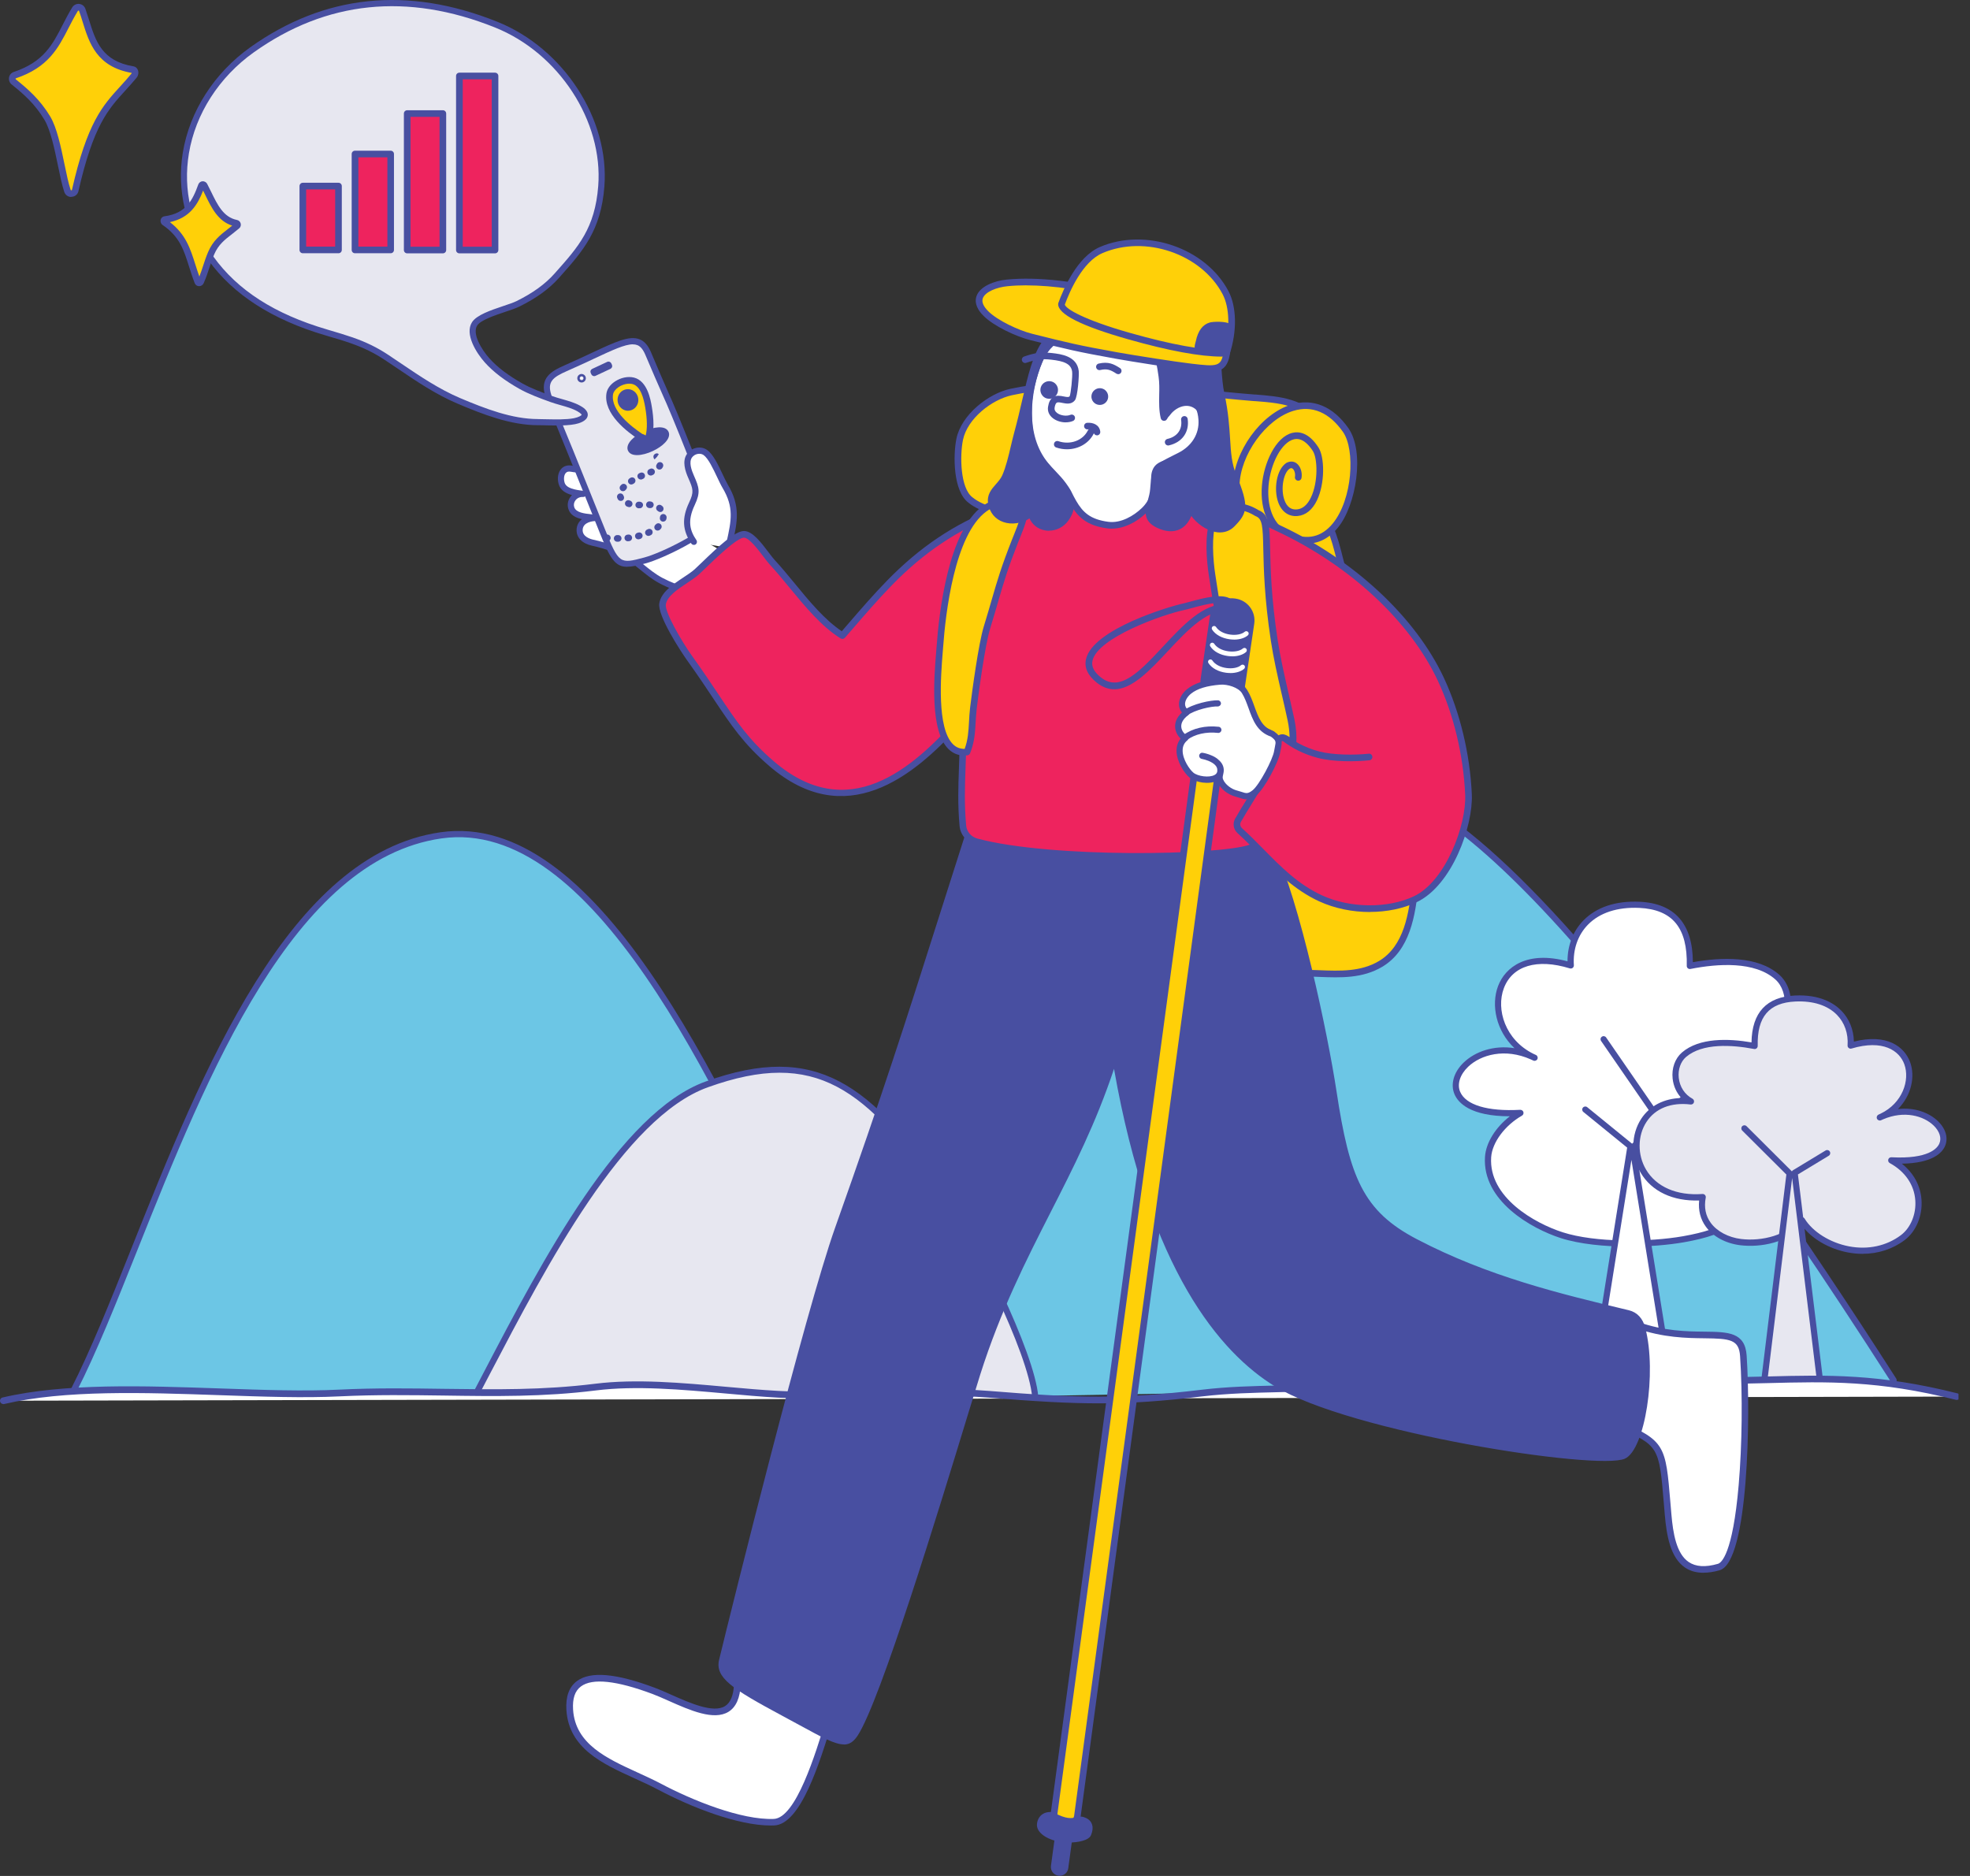 <svg width="168" height="160" viewBox="0 0 168 160" fill="none" xmlns="http://www.w3.org/2000/svg">
<rect x="0" y="0" width="168" height="160" fill="#333333" stroke="none"/>
<g clip-path="url(#clip0_1507_6027)">
<path d="M74.689 119.309C82.118 107.139 105.161 71.325 114.746 67.414C125.911 62.857 153.645 105.479 161.491 117.725" fill="#6CC6E5"/>
<path d="M74.689 119.572C74.641 119.572 74.596 119.56 74.552 119.531C74.426 119.455 74.39 119.293 74.463 119.172C75.644 117.236 103.531 71.705 114.644 67.168C119.522 65.18 127.905 71.547 139.568 86.101C146.115 94.271 153.564 104.865 161.709 117.58C161.786 117.701 161.749 117.867 161.628 117.943C161.507 118.02 161.341 117.984 161.264 117.863C138.622 82.505 122.134 64.675 114.843 67.653C110.815 69.297 103.649 77.168 94.117 90.416C84.759 103.426 76.473 116.881 74.908 119.442C74.859 119.523 74.77 119.568 74.681 119.568L74.689 119.572Z" fill="#484FA1"/>
<path d="M6.288 118.574C13.325 104.816 20.831 73.636 37.614 71.244C53.858 68.929 66.294 105.192 73.727 119.038" fill="#6CC6E5"/>
<path d="M73.727 119.305C73.634 119.305 73.541 119.257 73.496 119.168C72.024 116.42 70.391 112.877 68.502 108.776C60.903 92.275 50.506 69.681 37.654 71.507C25.016 73.309 17.668 91.717 11.76 106.509C9.932 111.087 8.205 115.41 6.527 118.695C6.462 118.824 6.305 118.877 6.171 118.808C6.042 118.743 5.989 118.582 6.058 118.452C7.728 115.188 9.451 110.877 11.271 106.311C17.227 91.394 24.64 72.828 37.577 70.982C50.805 69.095 61.308 91.899 68.979 108.549C70.864 112.642 72.493 116.182 73.961 118.913C74.03 119.042 73.982 119.2 73.852 119.269C73.812 119.289 73.771 119.301 73.727 119.301V119.305Z" fill="#484FA1"/>
<path d="M40.719 118.647C45.576 109.402 52.613 95.236 60.288 92.481C69.626 89.131 74.054 92.667 80.602 101.972C83.032 105.43 87.986 115.398 88.285 119.135" fill="#E7E7F0"/>
<path d="M88.285 119.402C88.152 119.402 88.035 119.297 88.022 119.16C87.719 115.41 82.713 105.434 80.383 102.125C73.82 92.792 69.59 89.426 60.373 92.731C53.224 95.293 46.616 107.931 41.791 117.156L40.946 118.772C40.877 118.901 40.719 118.95 40.59 118.881C40.461 118.812 40.412 118.655 40.481 118.525L41.326 116.909C46.191 107.608 52.856 94.869 60.196 92.234C69.675 88.837 74.216 92.445 80.812 101.822C83.17 105.172 88.233 115.293 88.544 119.119C88.556 119.265 88.447 119.39 88.306 119.402C88.297 119.402 88.29 119.402 88.285 119.402Z" fill="#484FA1"/>
<path d="M130.873 90.222C125.964 88.041 126.74 80.117 133.955 82.348C133.769 79.576 135.673 76.982 139.802 77.176C143.495 77.346 144.162 79.952 144.105 82.388C146.439 81.932 149.714 81.685 151.575 83.35C152.933 84.566 152.784 87.374 150.831 88.473C152.145 88.307 153.451 88.534 154.458 89.168C156.715 90.598 156.969 93.289 156.266 95.241C155.886 96.295 155.166 97.329 153.989 98.045C152.586 98.901 151.199 98.82 149.524 99.006C149.601 99.778 149.702 100.364 149.52 101.168C148.885 103.928 147.401 105.022 143.563 105.697C140.538 106.231 135.94 106.239 133.178 105.35C130.91 104.618 126.659 102.356 126.902 98.683C126.995 97.309 128.147 95.79 129.664 94.925C119.898 95.451 124.912 87.301 130.873 90.227V90.222Z" fill="white"/>
<path d="M138.941 106.323C136.842 106.323 134.691 106.109 133.097 105.596C130.582 104.784 126.392 102.412 126.639 98.663C126.72 97.459 127.541 96.154 128.758 95.208C125.385 95.208 124.358 94.061 124.043 93.338C123.671 92.477 123.974 91.426 124.839 90.606C125.782 89.709 127.363 89.115 129.154 89.398C127.577 87.911 127.145 85.721 127.751 84.109C128.374 82.453 130.25 81.063 133.676 81.992C133.672 80.635 134.149 79.402 135.043 78.493C136.151 77.366 137.797 76.82 139.815 76.909C142.819 77.047 144.352 78.784 144.368 82.065C146.782 81.629 149.908 81.503 151.748 83.148C152.468 83.794 152.828 84.845 152.707 85.964C152.614 86.824 152.25 87.588 151.68 88.154C152.772 88.154 153.783 88.428 154.595 88.942C156.965 90.445 157.265 93.233 156.508 95.325C156.197 96.194 155.53 97.406 154.122 98.267C152.958 98.978 151.785 99.075 150.547 99.172C150.309 99.192 150.062 99.212 149.811 99.237V99.257C149.884 99.911 149.945 100.477 149.775 101.224C149.12 104.065 147.563 105.257 143.608 105.952C142.294 106.182 140.631 106.323 138.941 106.323ZM129.664 94.659C129.781 94.659 129.882 94.736 129.915 94.849C129.947 94.966 129.899 95.091 129.793 95.152C128.329 95.988 127.25 97.447 127.165 98.699C126.938 102.129 130.889 104.336 133.259 105.099C136.058 106 140.631 105.944 143.519 105.439C147.264 104.78 148.663 103.729 149.265 101.111C149.419 100.453 149.363 99.952 149.294 99.317L149.265 99.034C149.249 98.893 149.354 98.764 149.5 98.748C149.848 98.707 150.187 98.683 150.515 98.655C151.74 98.558 152.8 98.469 153.859 97.822C155.137 97.043 155.74 95.94 156.023 95.152C156.706 93.253 156.448 90.736 154.321 89.386C153.394 88.8 152.169 88.566 150.867 88.727C150.742 88.748 150.624 88.667 150.584 88.55C150.543 88.433 150.596 88.299 150.705 88.239C151.538 87.77 152.08 86.921 152.189 85.907C152.29 84.97 151.991 84.065 151.405 83.54C149.646 81.968 146.495 82.182 144.158 82.643C144.081 82.659 144 82.638 143.939 82.586C143.879 82.534 143.842 82.457 143.846 82.38C143.923 79.14 142.633 77.568 139.794 77.434C137.938 77.35 136.422 77.843 135.423 78.861C134.557 79.746 134.129 80.978 134.218 82.327C134.222 82.412 134.185 82.497 134.116 82.55C134.048 82.602 133.959 82.618 133.874 82.594C131.075 81.73 128.968 82.364 128.245 84.291C127.569 86.085 128.354 88.687 130.768 89.879C130.841 89.911 130.914 89.948 130.986 89.98C131.116 90.045 131.168 90.198 131.108 90.327C131.047 90.457 130.893 90.513 130.764 90.457C130.691 90.424 130.614 90.388 130.546 90.356C128.346 89.374 126.291 89.948 125.203 90.982C124.504 91.649 124.241 92.473 124.524 93.127C125.009 94.251 126.878 94.808 129.644 94.655C129.648 94.655 129.652 94.655 129.66 94.655L129.664 94.659Z" fill="#484FA1"/>
<path d="M135.188 94.63L139.046 97.77L136.458 113.98H141.825L139.224 97.867L144.061 93.216" fill="white"/>
<path d="M141.825 114.242H136.458C136.381 114.242 136.308 114.21 136.26 114.15C136.211 114.093 136.187 114.012 136.199 113.939L138.763 97.879L135.026 94.836C134.913 94.743 134.897 94.578 134.99 94.469C135.083 94.356 135.249 94.339 135.358 94.432L139.184 97.547L143.883 93.03C143.988 92.929 144.154 92.933 144.255 93.038C144.356 93.144 144.352 93.309 144.247 93.41L139.507 97.968L142.087 113.943C142.1 114.02 142.079 114.097 142.027 114.158C141.978 114.214 141.905 114.251 141.825 114.251V114.242ZM136.765 113.717H141.517L139.127 98.925L136.765 113.717Z" fill="#484FA1"/>
<path d="M141.562 95.863C141.477 95.863 141.396 95.822 141.343 95.75L136.539 88.784C136.458 88.663 136.486 88.501 136.608 88.42C136.729 88.335 136.891 88.368 136.972 88.489L141.776 95.455C141.857 95.576 141.829 95.737 141.707 95.818C141.663 95.851 141.61 95.867 141.558 95.867L141.562 95.863Z" fill="#484FA1"/>
<path d="M160.31 95.313C164.269 93.616 163.646 87.455 157.823 89.188C157.972 87.03 156.436 85.018 153.103 85.164C150.123 85.297 149.589 87.325 149.634 89.216C147.753 88.861 145.108 88.667 143.608 89.964C142.512 90.909 142.633 93.091 144.21 93.948C137.906 93.188 137.797 102.642 145.213 102.105C144.781 104.392 146.584 105.713 148.453 105.943C150.127 106.15 152.61 105.697 153.678 104.073C155.044 106.307 159.262 107.818 162.275 105.56C163.998 104.267 164.439 100.699 161.288 98.97C169.166 99.378 165.122 93.038 160.314 95.313H160.31Z" fill="#E7E7F0"/>
<path d="M158.85 106.941C158.433 106.941 158.009 106.901 157.58 106.82C155.962 106.509 154.498 105.649 153.665 104.529C152.464 105.972 150.159 106.416 148.416 106.206C147.171 106.053 146.099 105.479 145.476 104.626C145.011 103.992 144.817 103.224 144.902 102.388C142.657 102.465 140.854 101.612 139.916 100.024C139.062 98.574 139.083 96.768 139.964 95.418C140.692 94.307 141.913 93.685 143.385 93.648C142.973 93.208 142.71 92.638 142.641 91.996C142.544 91.111 142.844 90.279 143.434 89.766C144.918 88.489 147.417 88.57 149.367 88.905C149.403 86.36 150.653 85.014 153.091 84.905C155.202 84.812 156.399 85.56 157.03 86.202C157.709 86.897 158.081 87.826 158.098 88.84C160.9 88.125 162.413 89.261 162.898 90.602C163.339 91.814 163.007 93.438 161.855 94.59C163.282 94.42 164.528 94.909 165.268 95.624C165.939 96.275 166.165 97.071 165.87 97.749C165.624 98.315 164.815 99.208 162.186 99.249C163.189 100.04 163.78 101.115 163.864 102.339C163.962 103.697 163.395 105.042 162.429 105.766C161.402 106.537 160.16 106.937 158.846 106.937L158.85 106.941ZM153.673 103.81H153.678C153.766 103.81 153.851 103.859 153.896 103.935C154.587 105.067 156.072 105.992 157.673 106.299C159.299 106.61 160.876 106.271 162.109 105.345C162.938 104.723 163.42 103.56 163.335 102.376C163.242 101.047 162.465 99.915 161.155 99.196C161.046 99.135 160.997 99.01 161.03 98.893C161.062 98.776 161.167 98.699 161.296 98.703C164.451 98.869 165.207 97.944 165.385 97.535C165.591 97.067 165.409 96.489 164.9 95.996C164.038 95.164 162.388 94.695 160.589 95.467C160.532 95.495 160.471 95.519 160.411 95.547C160.281 95.604 160.128 95.547 160.067 95.414C160.006 95.285 160.067 95.131 160.192 95.067C160.253 95.038 160.31 95.014 160.37 94.986C162.247 94.089 162.89 92.125 162.4 90.772C161.976 89.6 160.569 88.634 157.895 89.43C157.815 89.455 157.726 89.438 157.657 89.382C157.588 89.329 157.552 89.245 157.56 89.16C157.629 88.154 157.309 87.228 156.654 86.558C155.857 85.746 154.632 85.35 153.115 85.418C150.859 85.519 149.836 86.723 149.896 89.204C149.896 89.285 149.864 89.358 149.803 89.41C149.743 89.463 149.662 89.483 149.585 89.467C147.713 89.111 145.185 88.945 143.778 90.154C143.325 90.546 143.086 91.224 143.163 91.927C143.248 92.703 143.673 93.35 144.332 93.709C144.441 93.77 144.493 93.899 144.457 94.02C144.421 94.141 144.303 94.214 144.174 94.202C142.508 94 141.165 94.529 140.405 95.697C139.645 96.861 139.629 98.489 140.369 99.746C141.246 101.232 142.997 101.996 145.189 101.834C145.266 101.83 145.351 101.863 145.403 101.923C145.456 101.984 145.48 102.069 145.464 102.145C145.306 102.974 145.452 103.697 145.897 104.303C146.427 105.026 147.393 105.539 148.477 105.673C150.232 105.891 152.505 105.354 153.451 103.919C153.5 103.847 153.58 103.802 153.669 103.802L153.673 103.81Z" fill="#484FA1"/>
<path d="M148.76 96.234L152.614 100.077L150.341 118.683H155.323L153.043 100.028L155.817 98.347" fill="#E7E7F0"/>
<path d="M155.323 118.946H150.345C150.268 118.946 150.2 118.913 150.147 118.857C150.099 118.8 150.074 118.727 150.082 118.651L152.339 100.174L148.574 96.424C148.473 96.323 148.473 96.154 148.574 96.053C148.675 95.952 148.841 95.948 148.946 96.053L152.8 99.895C152.8 99.895 152.808 99.903 152.812 99.907C152.832 99.867 152.865 99.83 152.909 99.806L155.683 98.125C155.809 98.049 155.971 98.089 156.043 98.214C156.12 98.34 156.08 98.501 155.954 98.574L153.326 100.166L155.582 118.651C155.59 118.727 155.566 118.8 155.518 118.857C155.469 118.913 155.396 118.946 155.319 118.946H155.323ZM150.64 118.42H155.024L152.832 100.473L150.64 118.42Z" fill="#484FA1"/>
<path d="M0.283 119.467C8.509 117.548 20.572 119.216 28.959 118.8C36.522 118.424 43.328 119.224 50.781 118.295C55.65 117.689 61.49 118.642 66.371 118.909C71.766 119.204 78.924 118.469 84.306 118.909C91.82 119.523 95.658 119.628 102.492 118.812C107.66 118.194 112.376 118.752 117.152 117.774C121.964 116.788 133.922 116.974 138.767 117.414C150.855 118.517 155.748 116.307 166.865 119.115" fill="white"/>
<path d="M0.283 119.75C0.154 119.75 0.036 119.661 0.008 119.531C-0.028 119.378 0.069 119.228 0.218 119.192C5.508 117.956 12.257 118.194 18.785 118.42C22.456 118.55 25.922 118.671 28.943 118.521C32.017 118.368 34.993 118.412 37.872 118.453C42.22 118.513 46.328 118.57 50.745 118.02C54.235 117.584 58.161 117.939 61.963 118.283C63.512 118.424 64.98 118.554 66.383 118.63C68.886 118.768 71.834 118.679 74.689 118.594C78.005 118.497 81.435 118.392 84.326 118.63C92.05 119.261 95.755 119.333 102.456 118.533C104.7 118.263 106.872 118.214 108.967 118.17C111.761 118.109 114.406 118.049 117.091 117.499C122.001 116.493 133.93 116.691 138.791 117.135C143.648 117.58 147.417 117.483 150.746 117.398C155.849 117.265 160.257 117.156 166.934 118.84C167.084 118.877 167.177 119.034 167.14 119.184C167.104 119.337 166.946 119.426 166.796 119.39C160.197 117.721 155.825 117.834 150.762 117.964C147.417 118.049 143.628 118.146 138.743 117.701C134.04 117.273 121.992 117.079 117.208 118.057C114.471 118.618 111.801 118.679 108.983 118.739C106.9 118.788 104.745 118.836 102.524 119.099C95.779 119.907 92.05 119.834 84.282 119.2C81.419 118.966 78.005 119.067 74.706 119.168C71.838 119.253 68.878 119.341 66.35 119.204C64.935 119.127 63.463 118.994 61.91 118.853C58.141 118.513 54.243 118.162 50.813 118.59C46.357 119.148 42.228 119.091 37.86 119.026C34.989 118.986 32.025 118.946 28.967 119.095C25.926 119.244 22.444 119.123 18.76 118.994C12.27 118.768 5.556 118.533 0.344 119.75C0.323 119.754 0.299 119.758 0.279 119.758L0.283 119.75Z" fill="#484FA1"/>
<path d="M110.293 83.034C112.732 82.861 115.441 83.588 117.746 82.21C120.055 80.832 120.464 77.834 120.698 75.426C121.155 70.687 120.82 67.164 118.729 62.958C117.386 60.259 116.869 58.174 116.574 55.127C116.339 52.707 115.292 51.236 114.608 48.97C113.989 46.921 113.718 44.267 111.858 42.937C109.108 40.978 105.477 42.55 102.658 43.281C94.251 45.455 92.787 54.036 92.358 61.794C92.083 66.711 91.82 70.574 94.72 74.638C96.244 76.776 97.623 78.776 99.52 80.586C102.585 83.507 105.396 83.426 110.301 83.034H110.293Z" fill="#FFD008"/>
<path d="M106.605 83.511C103.738 83.511 101.582 82.945 99.318 80.788C97.53 79.083 96.2 77.216 94.792 75.236L94.481 74.8C91.569 70.719 91.784 66.873 92.055 62.004L92.067 61.774C92.516 53.721 94.117 45.192 102.581 43.002C103.018 42.889 103.479 42.756 103.948 42.618C106.589 41.846 109.581 40.97 112.016 42.703C113.577 43.818 114.078 45.81 114.519 47.568C114.636 48.032 114.746 48.469 114.871 48.885C115.118 49.697 115.413 50.412 115.696 51.103C116.21 52.343 116.691 53.515 116.844 55.095C117.152 58.259 117.706 60.279 118.972 62.828C121.212 67.341 121.398 71.002 120.969 75.451C120.715 78.097 120.246 81.038 117.884 82.453C116.197 83.459 114.329 83.39 112.521 83.321C111.749 83.289 111.021 83.265 110.309 83.317C108.934 83.426 107.713 83.511 106.597 83.511H106.605ZM108.659 42.271C107.159 42.271 105.578 42.731 104.114 43.16C103.637 43.301 103.172 43.434 102.727 43.552C94.614 45.648 93.074 53.956 92.637 61.806L92.625 62.036C92.358 66.796 92.152 70.554 94.946 74.473L95.257 74.909C96.648 76.865 97.963 78.711 99.71 80.376C102.682 83.212 105.376 83.139 110.273 82.748C111.017 82.695 111.798 82.723 112.55 82.751C114.277 82.82 116.06 82.885 117.601 81.964C119.736 80.687 120.173 77.903 120.415 75.394C120.836 71.046 120.654 67.467 118.474 63.079C117.176 60.465 116.602 58.388 116.29 55.152C116.145 53.657 115.676 52.521 115.182 51.321C114.891 50.618 114.592 49.887 114.337 49.05C114.208 48.622 114.095 48.178 113.977 47.709C113.54 45.964 113.084 44.162 111.692 43.168C110.77 42.509 109.735 42.275 108.659 42.275V42.271Z" fill="#484FA1"/>
<path d="M82.765 42.647C81.56 41.745 81.568 38.804 81.843 37.463C82.224 35.604 84.338 33.838 86.235 33.434C92.75 32.04 100.45 33.43 106.969 33.927C109.056 34.089 111.243 34.238 112.384 36.101C114.078 38.873 112.885 42.788 110.512 44.836C108.243 46.796 105.764 45.814 102.99 45.6C100.713 45.426 98.565 45.41 96.357 45.135C94.42 44.893 85.212 44.679 82.761 42.642L82.765 42.647Z" fill="#FFD008"/>
<path d="M107.127 46.323C106.342 46.323 105.541 46.21 104.72 46.097C104.154 46.016 103.564 45.935 102.969 45.891C102.12 45.826 101.279 45.782 100.462 45.737C99.051 45.665 97.716 45.596 96.325 45.422C95.961 45.378 95.33 45.333 94.534 45.277C91.08 45.03 84.65 44.574 82.587 42.873C81.273 41.883 81.273 38.828 81.564 37.41C81.985 35.37 84.286 33.564 86.174 33.16C91.27 32.069 96.96 32.654 102.464 33.22C104.041 33.382 105.533 33.535 106.989 33.648H107.05C109.096 33.81 111.417 33.988 112.622 35.96C114.463 38.966 113.051 43.022 110.689 45.059C109.545 46.048 108.352 46.327 107.119 46.327L107.127 46.323ZM92.702 33.107C90.498 33.107 88.342 33.269 86.296 33.709C84.585 34.077 82.498 35.693 82.122 37.519C81.847 38.852 81.884 41.632 82.935 42.42C82.935 42.42 82.943 42.424 82.947 42.428C84.86 44.016 91.424 44.485 94.574 44.707C95.379 44.764 96.018 44.808 96.394 44.856C97.765 45.026 99.087 45.095 100.49 45.168C101.307 45.212 102.157 45.252 103.01 45.321C103.62 45.37 104.219 45.45 104.793 45.531C106.86 45.822 108.643 46.073 110.321 44.622C112.505 42.735 113.824 38.998 112.141 36.246C111.086 34.521 109.011 34.364 107.005 34.21H106.945C105.481 34.093 103.984 33.939 102.403 33.778C99.176 33.446 95.884 33.107 92.698 33.107H92.702Z" fill="#484FA1"/>
<path d="M108.004 45.148C101.04 42.719 109.8 29.588 114.762 36.687C116.525 39.212 114.94 47.915 109.925 45.729C105.432 43.774 109.298 33.806 112.202 38.327C112.893 39.402 112.643 43.527 110.645 43.733C108.748 43.931 108.736 40.457 109.856 39.721C110.435 39.426 110.811 40.142 110.714 40.723" fill="#FFD008"/>
<path d="M111.462 46.364C110.973 46.364 110.423 46.255 109.812 45.988C108.251 45.309 107.43 43.592 107.616 41.398C107.778 39.475 108.789 37.273 110.2 36.921C110.766 36.78 111.616 36.881 112.44 38.17C112.966 38.986 113.007 41.228 112.307 42.679C111.923 43.479 111.357 43.939 110.677 44.008C109.913 44.089 109.298 43.661 109.003 42.836C108.615 41.749 108.837 40.048 109.703 39.479C110.018 39.317 110.321 39.333 110.564 39.511C110.896 39.754 111.074 40.279 110.993 40.764C110.964 40.917 110.819 41.022 110.665 40.994C110.511 40.966 110.406 40.82 110.435 40.667C110.479 40.396 110.39 40.085 110.228 39.968C110.18 39.931 110.111 39.903 109.986 39.968C109.444 40.323 109.201 41.709 109.533 42.646C109.739 43.232 110.107 43.499 110.613 43.446C111.098 43.398 111.494 43.054 111.793 42.432C112.432 41.099 112.356 39.083 111.963 38.473C111.607 37.919 111.037 37.293 110.334 37.471C109.306 37.725 108.34 39.507 108.178 41.442C108.101 42.376 108.126 44.63 110.038 45.467C111.478 46.093 112.695 45.818 113.654 44.651C115.348 42.582 115.591 38.368 114.531 36.844C113.367 35.18 111.903 34.553 110.297 35.042C107.948 35.754 105.756 38.8 105.703 41.434C105.679 42.614 106.075 44.17 108.101 44.877C108.251 44.929 108.328 45.091 108.275 45.236C108.223 45.386 108.065 45.463 107.915 45.41C106.083 44.772 105.101 43.358 105.137 41.422C105.198 38.521 107.531 35.289 110.131 34.501C111.967 33.943 113.694 34.663 114.992 36.521C116.4 38.537 115.668 43.087 114.09 45.01C113.532 45.689 112.675 46.364 111.462 46.364Z" fill="#484FA1"/>
<path d="M106.273 59.172C104.219 60.566 102.735 61.814 102.031 63.818C101.489 65.362 101.008 67.329 102.112 68.804C104.769 72.356 112.877 73.236 116.861 70.295C119.247 68.533 119.619 65.087 118.478 62.877C117.366 60.719 114.26 58.267 111.207 57.382C107.628 56.343 106.091 58.052 104.822 59.956" fill="#EE235E"/>
<path d="M137.967 121.467C141.986 123.192 141.748 123.333 142.253 129.188C142.476 131.766 143.054 134.667 146.58 133.656C148.635 133.067 149.08 121.721 148.675 115.648C148.469 112.57 144.858 114.877 139.6 113.018" fill="white"/>
<path d="M145.27 134.141C144.651 134.141 144.122 133.988 143.681 133.685C142.443 132.836 142.124 130.945 141.974 129.208L141.889 128.206C141.485 123.37 141.477 123.277 137.857 121.721C137.712 121.661 137.647 121.495 137.708 121.349C137.768 121.204 137.938 121.139 138.08 121.2C142.011 122.889 142.043 123.285 142.451 128.158L142.536 129.16C142.674 130.764 142.957 132.501 144 133.216C144.607 133.632 145.428 133.689 146.504 133.378C146.791 133.297 147.761 132.57 148.271 126.679C148.566 123.273 148.615 118.949 148.392 115.661C148.299 114.246 147.539 114.166 145.359 114.141C143.871 114.125 141.829 114.101 139.507 113.281C139.362 113.228 139.281 113.067 139.333 112.921C139.386 112.776 139.548 112.699 139.693 112.747C141.926 113.535 143.83 113.56 145.363 113.576C147.373 113.6 148.821 113.616 148.954 115.624C149.294 120.719 149.116 133.216 146.657 133.923C146.156 134.069 145.691 134.137 145.266 134.137L145.27 134.141Z" fill="#484FA1"/>
<path d="M62.877 143.644C62.687 148.008 58.295 145.168 55.739 144.21C51.181 142.505 48.387 142.679 48.589 145.826C48.836 149.709 53.106 150.715 56.204 152.36C58.744 153.709 63.051 155.519 65.995 155.41C68.098 155.329 69.731 149.923 70.734 146.647" fill="white"/>
<path d="M65.728 155.697C62.893 155.697 58.91 154.121 56.067 152.61C55.456 152.287 54.781 151.976 54.126 151.681C51.363 150.42 48.512 149.119 48.302 145.847C48.229 144.703 48.533 143.875 49.2 143.378C50.356 142.521 52.524 142.707 55.836 143.948C56.273 144.109 56.75 144.323 57.26 144.55C58.849 145.257 60.831 146.133 61.829 145.515C62.298 145.224 62.553 144.594 62.598 143.636C62.606 143.479 62.727 143.354 62.893 143.366C63.051 143.374 63.172 143.503 63.164 143.661C63.115 144.816 62.768 145.6 62.129 145.996C60.875 146.772 58.833 145.867 57.033 145.067C56.532 144.845 56.063 144.634 55.642 144.477C52.569 143.329 50.518 143.111 49.544 143.834C49.03 144.214 48.812 144.861 48.872 145.814C49.058 148.752 51.756 149.98 54.364 151.172C55.023 151.475 55.711 151.786 56.338 152.117C59.075 153.572 63.237 155.241 65.987 155.135C67.871 155.063 69.541 149.596 70.439 146.659L70.468 146.57C70.512 146.42 70.674 146.335 70.819 146.38C70.969 146.424 71.054 146.582 71.009 146.731L70.981 146.82C69.909 150.319 68.296 155.608 66.011 155.693C65.922 155.693 65.829 155.697 65.74 155.697H65.728Z" fill="#484FA1"/>
<path d="M82.862 70.319C78.572 83.652 76.897 89.483 71.466 104.788C68.858 112.137 62.452 138 61.583 141.604C61.267 142.917 62.505 143.778 66.824 146.097C71.204 148.452 72.065 149.18 72.93 147.867C75.243 144.335 82.021 121.325 83.356 117.131C86.826 106.218 91.844 100.408 95.092 90.052C96.653 99.564 100.337 112.755 108.862 117.996C115.215 121.903 136.272 125.127 138.472 124.157C139.98 123.495 141.08 117.168 140.069 113.309C139.9 112.658 139.528 112.157 138.872 112C132.657 110.509 126.688 109.03 120.727 105.915C116.011 103.45 114.863 100.537 113.735 93.107C112.991 88.194 110.584 76.844 108.372 72.263C107.802 71.083 103.139 72.812 97.053 71.547C93.842 70.881 85.924 69.087 82.875 70.323L82.862 70.319Z" fill="#484FA1"/>
<path d="M71.96 148.78C71.195 148.78 70.103 148.182 68.199 147.143C67.75 146.897 67.252 146.626 66.698 146.331C62.42 144.032 60.956 143.091 61.328 141.547C62.448 136.921 68.664 111.903 71.22 104.703C75.369 93.014 77.282 86.99 79.93 78.65C80.735 76.117 81.601 73.39 82.612 70.242C82.636 70.17 82.693 70.109 82.765 70.081C85.697 68.897 92.685 70.364 96.438 71.155L97.093 71.293C100.341 71.968 103.151 71.782 105.206 71.648C107.11 71.523 108.255 71.45 108.595 72.153C110.851 76.824 113.249 88.267 113.977 93.075C115.093 100.436 116.238 103.289 120.828 105.689C126.93 108.877 133.021 110.339 138.917 111.753C139.612 111.923 140.098 112.44 140.308 113.252C141.311 117.083 140.284 123.652 138.565 124.412C136.224 125.442 115.097 122.161 108.712 118.234C104.102 115.398 98.023 108.396 95.003 91.163C93.446 95.83 91.565 99.527 89.58 103.422C87.497 107.515 85.341 111.745 83.598 117.22C83.372 117.935 82.988 119.196 82.49 120.816C80.088 128.687 75.082 145.063 73.145 148.02C72.801 148.545 72.445 148.792 71.956 148.792L71.96 148.78ZM83.077 70.517C82.082 73.612 81.229 76.303 80.432 78.804C77.783 87.147 75.866 93.176 71.717 104.873C69.169 112.052 62.958 137.042 61.837 141.665C61.566 142.784 62.747 143.608 66.945 145.863C67.499 146.161 67.996 146.432 68.445 146.679C71.673 148.44 72.117 148.614 72.704 147.717C74.605 144.82 79.591 128.493 81.989 120.646C82.482 119.026 82.871 117.761 83.097 117.046C84.852 111.531 87.016 107.281 89.111 103.168C91.225 99.014 93.227 95.087 94.833 89.972C94.869 89.854 94.974 89.782 95.104 89.79C95.225 89.798 95.326 89.891 95.346 90.008C98.27 107.818 104.381 114.937 108.995 117.774C115.207 121.596 136.244 124.852 138.359 123.919C139.604 123.37 140.854 117.374 139.807 113.374C139.645 112.751 139.305 112.372 138.8 112.25C133.15 110.897 126.752 109.362 120.593 106.141C115.801 103.636 114.608 100.699 113.464 93.139C112.74 88.359 110.358 76.99 108.126 72.368C107.94 71.984 106.69 72.064 105.242 72.162C103.159 72.299 100.304 72.485 96.988 71.794L96.333 71.656C92.944 70.941 85.936 69.467 83.077 70.513V70.517Z" fill="#484FA1"/>
<path d="M62.974 47.834C61.987 48.291 61.385 49.499 60.479 50.109C59.933 50.477 59.326 50.578 58.695 50.428C57.947 50.247 57.033 49.883 56.358 49.519C55.355 48.982 54.566 48.162 53.636 47.523C52.714 46.893 51.642 46.538 50.55 46.295C49.976 46.17 49.394 45.827 49.43 45.172C49.467 44.497 50.11 44.206 50.793 44.182C50.138 44.077 48.965 44.109 48.718 43.338C48.52 42.707 49.062 42.077 49.742 42.13C49.026 42.045 48.08 41.915 47.889 41.22C47.708 40.562 47.974 39.831 48.727 39.976C49.103 40.049 49.406 40.02 49.746 40.097" fill="white"/>
<path d="M59.249 50.756C59.047 50.756 58.841 50.731 58.635 50.679C57.898 50.501 56.956 50.133 56.236 49.746C55.605 49.41 55.06 48.962 54.53 48.533C54.194 48.263 53.85 47.98 53.49 47.733C52.714 47.2 51.764 46.824 50.498 46.546C49.633 46.356 49.135 45.834 49.172 45.152C49.192 44.792 49.353 44.493 49.624 44.279C49.119 44.166 48.638 43.944 48.472 43.414C48.355 43.042 48.427 42.651 48.678 42.34C48.71 42.299 48.743 42.263 48.779 42.226C48.27 42.085 47.792 41.826 47.643 41.289C47.501 40.784 47.59 40.279 47.873 39.976C48.096 39.737 48.419 39.645 48.787 39.717C48.953 39.75 49.107 39.762 49.269 39.774C49.442 39.786 49.62 39.798 49.81 39.843C49.952 39.875 50.041 40.012 50.009 40.158C49.976 40.299 49.835 40.388 49.693 40.356C49.539 40.323 49.386 40.311 49.224 40.299C49.054 40.287 48.88 40.275 48.678 40.234C48.488 40.198 48.35 40.23 48.254 40.336C48.1 40.501 48.055 40.828 48.144 41.148C48.282 41.649 49.026 41.778 49.774 41.867C49.916 41.883 50.021 42.012 50.005 42.154C49.992 42.295 49.859 42.396 49.721 42.388C49.471 42.368 49.232 42.473 49.083 42.663C48.945 42.837 48.905 43.051 48.969 43.253C49.119 43.721 49.843 43.802 50.425 43.863C50.571 43.879 50.712 43.895 50.834 43.915C50.967 43.935 51.064 44.057 51.052 44.19C51.044 44.323 50.935 44.432 50.797 44.437C50.546 44.445 49.725 44.525 49.689 45.18C49.657 45.762 50.316 45.968 50.603 46.032C51.938 46.323 52.945 46.727 53.782 47.301C54.158 47.56 54.514 47.847 54.853 48.125C55.387 48.558 55.893 48.97 56.479 49.281C57.166 49.649 58.06 49.996 58.752 50.166C59.318 50.303 59.848 50.21 60.329 49.887C60.701 49.636 61.025 49.269 61.364 48.885C61.805 48.384 62.262 47.867 62.861 47.588C62.99 47.527 63.148 47.584 63.208 47.717C63.269 47.851 63.208 48.004 63.079 48.065C62.581 48.295 62.181 48.748 61.757 49.228C61.409 49.624 61.049 50.032 60.62 50.319C60.196 50.606 59.726 50.748 59.241 50.748L59.249 50.756Z" fill="#484FA1"/>
<path d="M48.686 38.63C48.233 37.503 47.129 34.905 46.757 33.725C46.345 32.416 47.028 31.939 48.225 31.414C52.892 29.362 54.421 28.073 55.294 30.182C55.852 31.527 56.491 32.97 57.074 34.287C57.599 35.479 58.808 38.489 59.269 39.677C59.686 40.743 61.146 43.782 60.887 44.364C60.39 45.475 56.507 47.398 54.999 47.798C52.799 48.38 52.597 48.376 51.315 45.16C50.474 43.055 49.766 41.325 48.682 38.626L48.686 38.63Z" fill="#E7E7F0"/>
<path d="M53.482 48.343C52.419 48.343 52.002 47.588 51.076 45.261C50.603 44.077 50.174 43.01 49.693 41.826C49.321 40.905 48.917 39.911 48.444 38.727C48.338 38.461 48.193 38.117 48.035 37.725C47.513 36.457 46.798 34.715 46.506 33.802C46.013 32.242 46.988 31.669 48.116 31.172C48.981 30.792 49.738 30.436 50.405 30.125C52.508 29.139 53.668 28.598 54.538 28.937C54.962 29.103 55.278 29.467 55.533 30.081C56.042 31.309 56.612 32.598 57.158 33.846L57.308 34.182C57.83 35.37 59.035 38.372 59.508 39.584C59.601 39.822 59.751 40.166 59.916 40.553C60.899 42.832 61.332 44 61.122 44.469C60.563 45.713 56.487 47.669 55.064 48.048C54.392 48.226 53.887 48.339 53.474 48.339L53.482 48.343ZM53.972 29.366C53.28 29.366 52.217 29.863 50.627 30.606C49.956 30.921 49.2 31.273 48.326 31.657C47.117 32.186 46.668 32.582 47.004 33.648C47.287 34.541 47.995 36.267 48.516 37.531C48.678 37.923 48.82 38.271 48.929 38.537C49.402 39.717 49.806 40.711 50.178 41.632C50.66 42.82 51.088 43.883 51.562 45.071C52.779 48.121 52.86 48.101 54.934 47.551C56.447 47.151 60.2 45.265 60.648 44.267C60.79 43.899 59.844 41.709 59.439 40.772C59.269 40.376 59.12 40.028 59.023 39.782C58.55 38.574 57.349 35.58 56.831 34.4L56.681 34.065C56.131 32.816 55.561 31.523 55.047 30.291C54.849 29.818 54.627 29.543 54.348 29.434C54.235 29.39 54.109 29.37 53.968 29.37L53.972 29.366Z" fill="#484FA1"/>
<path d="M51.895 31.102L50.617 31.701L50.674 31.822L51.951 31.223L51.895 31.102Z" fill="white"/>
<path d="M50.672 32.081C50.575 32.081 50.478 32.024 50.433 31.931L50.377 31.814C50.348 31.75 50.344 31.681 50.368 31.612C50.393 31.544 50.441 31.495 50.502 31.463L51.78 30.865C51.913 30.804 52.067 30.861 52.128 30.99L52.184 31.107C52.213 31.172 52.217 31.24 52.192 31.309C52.168 31.378 52.12 31.426 52.059 31.459L50.781 32.057C50.745 32.073 50.708 32.081 50.668 32.081H50.672Z" fill="#484FA1"/>
<path d="M49.596 32.36C49.652 32.36 49.697 32.315 49.697 32.259C49.697 32.203 49.652 32.158 49.596 32.158C49.54 32.158 49.495 32.203 49.495 32.259C49.495 32.315 49.54 32.36 49.596 32.36Z" fill="white"/>
<path d="M49.596 32.622C49.398 32.622 49.236 32.465 49.232 32.267C49.232 32.17 49.264 32.077 49.333 32.008C49.402 31.939 49.491 31.899 49.588 31.895C49.669 31.895 49.774 31.927 49.847 31.996C49.916 32.065 49.956 32.154 49.96 32.251C49.964 32.453 49.806 32.618 49.604 32.622C49.604 32.622 49.6 32.622 49.596 32.622ZM49.596 32.097C49.507 32.097 49.434 32.174 49.438 32.263C49.438 32.352 49.511 32.42 49.6 32.42C49.649 32.428 49.685 32.404 49.718 32.372C49.746 32.34 49.762 32.299 49.762 32.255C49.762 32.214 49.742 32.17 49.713 32.142C49.685 32.113 49.645 32.097 49.6 32.097H49.596Z" fill="#484FA1"/>
<path d="M59.168 46.222C58.538 45.293 58.343 44.364 58.998 42.978C59.468 41.984 59.362 41.653 58.938 40.687C58.711 40.17 58.428 39.39 58.8 38.869C59.1 38.449 59.726 38.303 60.147 38.598C60.814 39.067 61.401 40.736 61.846 41.483C62.974 43.382 62.569 44.647 62.125 46.727" fill="white"/>
<path d="M62.124 46.982C62.124 46.982 62.088 46.982 62.068 46.978C61.926 46.946 61.833 46.808 61.866 46.667L61.967 46.21C62.367 44.384 62.61 43.281 61.619 41.612C61.473 41.37 61.32 41.038 61.154 40.691C60.818 39.98 60.402 39.095 59.997 38.808C59.706 38.606 59.241 38.703 59.015 39.014C58.724 39.418 58.97 40.101 59.18 40.574C59.629 41.588 59.755 41.992 59.241 43.083C58.602 44.437 58.837 45.257 59.391 46.069C59.472 46.19 59.439 46.352 59.322 46.432C59.201 46.513 59.039 46.481 58.958 46.364C58.194 45.24 58.137 44.19 58.768 42.857C59.193 41.964 59.112 41.709 58.703 40.784C58.44 40.19 58.145 39.329 58.59 38.707C58.986 38.154 59.771 38.004 60.301 38.376C60.818 38.739 61.251 39.657 61.631 40.465C61.789 40.8 61.943 41.119 62.072 41.342C63.168 43.184 62.881 44.501 62.48 46.319L62.383 46.772C62.355 46.897 62.25 46.978 62.129 46.978L62.124 46.982Z" fill="#484FA1"/>
<path d="M116.747 64.553C115.542 64.679 113.69 64.691 112.416 64.351C111.211 64.032 110.018 63.43 109.112 62.578C108.712 65.317 106.904 67.612 105.57 69.96C105.404 70.25 105.477 70.614 105.723 70.836C107.972 72.873 109.739 75.289 112.614 76.61C115.004 77.713 118.304 77.83 120.706 76.683C123.448 75.374 125.357 70.545 125.228 67.745C125.078 64.444 124.285 60.962 122.882 57.951C120.209 52.214 114.612 47.664 109.003 45.042C106.556 43.899 105.913 43.248 103.171 42.695C96.648 41.37 90.967 41.244 84.905 43.62C81.313 45.03 78.503 46.994 75.87 49.689C74.467 51.123 73.161 52.675 71.83 54.21C69.541 52.78 67.713 49.968 65.849 47.956C65.307 47.37 64.219 45.559 63.435 45.568C62.549 45.576 60.106 48.149 59.423 48.764C58.529 49.563 56.689 50.319 56.499 51.503C56.366 52.327 58.044 55.062 58.8 56.121C61.963 60.533 62.727 62.489 65.78 65.115C72.105 70.561 77.751 66.105 82.001 61.257C82.308 64.432 81.787 66.82 82.11 70.42C82.167 71.067 82.632 71.604 83.259 71.774C89.66 73.507 104.821 73.216 106.86 72.214" fill="#EE235E"/>
<path d="M116.824 77.786C115.332 77.786 113.815 77.483 112.493 76.873C110.382 75.899 108.833 74.331 107.341 72.816C107.228 72.699 107.11 72.582 106.997 72.465C106.997 72.465 106.989 72.465 106.989 72.469C105.776 73.062 100.794 73.313 96.697 73.301C93.992 73.289 87.258 73.147 83.19 72.044C82.446 71.842 81.9 71.2 81.831 70.444C81.665 68.598 81.722 67.071 81.775 65.596C81.819 64.376 81.859 63.216 81.775 61.939C77.872 66.267 72.097 70.921 65.598 65.329C63.41 63.442 62.387 61.911 60.843 59.596C60.212 58.646 59.496 57.572 58.574 56.287C58.068 55.58 56.054 52.497 56.224 51.459C56.374 50.513 57.377 49.85 58.258 49.264C58.63 49.018 58.978 48.788 59.237 48.557C59.37 48.44 59.573 48.242 59.815 48.008C61.291 46.582 62.678 45.297 63.439 45.289H63.447C64.167 45.289 64.907 46.267 65.562 47.131C65.76 47.394 65.934 47.624 66.067 47.766C66.638 48.38 67.188 49.05 67.77 49.758C69.02 51.281 70.314 52.852 71.786 53.838L72.251 53.301C73.351 52.024 74.487 50.707 75.676 49.491C78.434 46.671 81.334 44.719 84.808 43.358C90.32 41.196 95.832 40.913 103.232 42.416C105.27 42.828 106.192 43.305 107.47 43.964C107.939 44.206 108.469 44.481 109.124 44.784C115.478 47.753 120.719 52.63 123.141 57.83C124.512 60.776 125.357 64.291 125.515 67.729C125.64 70.444 123.837 75.499 120.832 76.937C119.659 77.499 118.256 77.778 116.828 77.778L116.824 77.786ZM109.306 63.123C108.898 65.079 107.83 66.804 106.795 68.481C106.467 69.014 106.124 69.564 105.82 70.105C105.723 70.275 105.764 70.493 105.917 70.634C106.556 71.212 107.163 71.83 107.749 72.424C109.274 73.972 110.718 75.434 112.736 76.364C115.138 77.471 118.365 77.499 120.585 76.44C123.287 75.147 125.066 70.364 124.949 67.77C124.795 64.4 123.97 60.962 122.627 58.081C120.258 52.998 115.122 48.222 108.886 45.305C108.218 44.994 107.685 44.719 107.212 44.473C105.93 43.81 105.08 43.374 103.119 42.974C95.832 41.495 90.417 41.766 85.014 43.887C81.617 45.22 78.778 47.127 76.081 49.891C74.904 51.095 73.775 52.404 72.68 53.673L72.053 54.396C71.96 54.501 71.806 54.525 71.689 54.452C70.051 53.43 68.668 51.745 67.329 50.121C66.751 49.418 66.205 48.755 65.647 48.153C65.493 47.988 65.315 47.753 65.105 47.475C64.648 46.869 63.88 45.858 63.443 45.858C62.844 45.867 60.996 47.652 60.208 48.416C59.957 48.658 59.751 48.856 59.613 48.982C59.326 49.24 58.958 49.483 58.57 49.741C57.785 50.263 56.892 50.856 56.782 51.555C56.681 52.178 58.072 54.622 59.035 55.968C59.961 57.261 60.681 58.339 61.316 59.293C62.836 61.572 63.839 63.079 65.97 64.913C72.267 70.335 77.734 65.713 81.791 61.083C81.864 60.998 81.981 60.965 82.09 60.998C82.199 61.03 82.276 61.127 82.284 61.24C82.438 62.82 82.389 64.186 82.337 65.628C82.284 67.087 82.231 68.594 82.393 70.408C82.442 70.929 82.818 71.374 83.335 71.515C89.604 73.212 104.033 72.949 106.569 72.044C106.233 71.709 105.889 71.378 105.537 71.058C105.185 70.739 105.101 70.234 105.327 69.83C105.638 69.281 105.982 68.727 106.314 68.19C107.406 66.42 108.538 64.594 108.837 62.549C108.853 62.444 108.922 62.359 109.023 62.323C109.124 62.287 109.234 62.311 109.31 62.384C110.139 63.16 111.272 63.766 112.493 64.089C113.682 64.4 115.473 64.412 116.723 64.283C116.873 64.258 117.018 64.38 117.034 64.533C117.051 64.687 116.937 64.828 116.784 64.844C115.579 64.97 113.694 64.99 112.351 64.634C111.219 64.335 110.156 63.81 109.31 63.127L109.306 63.123Z" fill="#484FA1"/>
<path d="M86.538 42.905C81.661 41.701 80.432 51.228 80.153 55.144C80.007 57.192 79.166 64.481 82.466 64.146C82.996 62.857 82.85 61.758 83.02 60.356C83.198 58.893 83.736 54.942 84.169 53.523C85.208 50.117 85.301 49.358 86.571 46.129C87.194 44.538 87.901 43.16 86.538 42.909V42.905Z" fill="#FFD008"/>
<path d="M82.248 64.44C81.718 64.44 81.261 64.255 80.885 63.887C79.291 62.327 79.656 57.806 79.833 55.632C79.85 55.438 79.862 55.269 79.874 55.123C80.08 52.234 80.877 45.281 83.797 43.16C84.63 42.554 85.576 42.376 86.603 42.63C87.024 42.707 87.315 42.893 87.473 43.18C87.812 43.798 87.44 44.723 87.012 45.79C86.955 45.935 86.894 46.081 86.834 46.23C85.928 48.537 85.633 49.551 85.143 51.236C84.953 51.891 84.735 52.642 84.44 53.604C84.007 55.014 83.469 58.982 83.299 60.388C83.247 60.812 83.226 61.212 83.202 61.6C83.154 62.485 83.105 63.317 82.725 64.251C82.684 64.347 82.596 64.412 82.49 64.424C82.405 64.432 82.325 64.436 82.248 64.436V64.44ZM85.709 43.083C85.139 43.083 84.618 43.261 84.124 43.616C81.394 45.6 80.634 52.352 80.432 55.164C80.42 55.309 80.408 55.483 80.391 55.677C80.238 57.6 79.87 62.105 81.277 63.483C81.548 63.749 81.859 63.867 82.264 63.875C82.551 63.095 82.591 62.384 82.636 61.572C82.656 61.176 82.68 60.768 82.733 60.323C82.907 58.901 83.449 54.889 83.894 53.443C84.189 52.485 84.403 51.733 84.593 51.083C85.07 49.443 85.386 48.356 86.3 46.028C86.361 45.879 86.417 45.729 86.478 45.584C86.838 44.687 87.177 43.842 86.967 43.459C86.939 43.41 86.858 43.257 86.482 43.188C86.478 43.188 86.47 43.188 86.466 43.188C86.203 43.123 85.952 43.091 85.705 43.091L85.709 43.083Z" fill="#484FA1"/>
<path d="M107.183 43.762C105.182 42.509 103.754 43.713 103.435 44.529C103.014 45.596 103.155 47.75 103.354 49.01C103.669 50.978 103.819 52.275 104.34 54.227C104.935 56.453 106.039 58.841 106.771 61.022C107.038 61.822 107.454 62.162 108.182 62.477C108.599 62.659 108.635 62.833 108.862 63.22C109.416 62.578 109.683 63.095 110.245 63.37C110.289 62.736 110.22 62.016 110.083 61.39C109.917 60.618 109.739 59.851 109.565 59.083C109.226 57.596 108.882 56.109 108.655 54.602C107.454 46.707 108.615 44.299 107.183 43.762Z" fill="#FFD008"/>
<path d="M110.249 63.653C110.204 63.653 110.164 63.645 110.123 63.624C109.966 63.548 109.832 63.455 109.719 63.378C109.383 63.148 109.331 63.111 109.08 63.406C109.019 63.475 108.926 63.511 108.841 63.503C108.748 63.495 108.667 63.443 108.623 63.362C108.587 63.297 108.554 63.236 108.522 63.184C108.38 62.925 108.336 62.849 108.077 62.736C107.337 62.416 106.819 62.032 106.508 61.111C106.221 60.255 105.881 59.382 105.525 58.457C104.991 57.079 104.437 55.657 104.077 54.295C103.645 52.679 103.467 51.515 103.24 50.049C103.192 49.733 103.139 49.402 103.087 49.055C102.901 47.895 102.715 45.62 103.184 44.428C103.362 43.976 103.863 43.346 104.696 43.071C105.266 42.881 106.184 42.808 107.325 43.511C108.251 43.875 108.271 44.812 108.316 46.837C108.352 48.473 108.405 50.95 108.955 54.566C109.181 56.045 109.521 57.531 109.848 58.97L109.929 59.321C110.083 59.992 110.237 60.663 110.382 61.333C110.532 62.036 110.592 62.768 110.548 63.394C110.54 63.487 110.487 63.572 110.406 63.62C110.362 63.645 110.313 63.657 110.265 63.657L110.249 63.653ZM109.363 62.626C109.598 62.626 109.8 62.752 109.974 62.869C109.966 62.416 109.909 61.919 109.808 61.447C109.666 60.776 109.513 60.109 109.359 59.443L109.278 59.091C108.947 57.641 108.603 56.146 108.376 54.642C107.822 50.99 107.77 48.493 107.733 46.84C107.693 44.869 107.652 44.234 107.082 44.024C107.066 44.016 107.046 44.008 107.034 44C106.269 43.523 105.521 43.386 104.862 43.604C104.259 43.802 103.843 44.263 103.697 44.63C103.305 45.632 103.447 47.77 103.633 48.962C103.689 49.313 103.738 49.645 103.786 49.96C104.009 51.414 104.187 52.562 104.611 54.15C104.967 55.479 105.513 56.889 106.043 58.251C106.387 59.139 106.747 60.057 107.038 60.929C107.284 61.665 107.652 61.94 108.295 62.214C108.663 62.372 108.805 62.546 108.934 62.772C109.088 62.667 109.23 62.626 109.363 62.626Z" fill="#484FA1"/>
<path d="M90.607 155.56L90.942 155.608C91.399 155.673 91.82 155.353 91.88 154.901L104.005 65.018C104.069 64.561 103.75 64.141 103.297 64.081L102.961 64.032C102.504 63.968 102.084 64.287 102.023 64.739L89.899 154.622C89.834 155.079 90.154 155.499 90.607 155.56Z" fill="#FFD008"/>
<path d="M91.06 155.899C91.007 155.899 90.954 155.899 90.902 155.887L90.566 155.838C90.271 155.798 90.008 155.644 89.83 155.406C89.652 155.168 89.575 154.877 89.616 154.582L101.736 64.699C101.821 64.089 102.387 63.669 102.994 63.749L103.329 63.798C103.624 63.838 103.887 63.992 104.065 64.23C104.243 64.469 104.32 64.76 104.28 65.055L92.156 154.937C92.115 155.232 91.961 155.495 91.723 155.673C91.529 155.818 91.294 155.899 91.056 155.899H91.06ZM90.643 155.281L90.979 155.329C91.124 155.349 91.27 155.313 91.387 155.224C91.504 155.135 91.581 155.006 91.602 154.861L103.726 64.978C103.746 64.832 103.709 64.687 103.62 64.57C103.531 64.453 103.402 64.376 103.256 64.356L102.921 64.307C102.617 64.263 102.342 64.477 102.302 64.776L90.182 154.659C90.162 154.804 90.198 154.949 90.287 155.067C90.376 155.184 90.506 155.261 90.651 155.281H90.643Z" fill="#484FA1"/>
<path d="M105.324 51.338L105.268 51.33C104.39 51.2 103.574 51.806 103.445 52.682L102.671 57.91C102.541 58.786 103.147 59.602 104.024 59.731L104.08 59.74C104.957 59.869 105.774 59.264 105.903 58.388L106.677 53.16C106.807 52.283 106.201 51.468 105.324 51.338Z" fill="#484FA1"/>
<path d="M104.316 60.036C104.223 60.036 104.134 60.028 104.041 60.016L103.988 60.008C102.957 59.854 102.241 58.893 102.395 57.867L103.167 52.638C103.24 52.141 103.503 51.701 103.908 51.398C104.312 51.099 104.809 50.974 105.311 51.046L105.367 51.054C105.865 51.127 106.306 51.39 106.609 51.794C106.908 52.198 107.034 52.695 106.961 53.196L106.188 58.424C106.051 59.361 105.242 60.036 104.32 60.036H104.316ZM105.032 51.592C104.749 51.592 104.478 51.681 104.247 51.854C103.964 52.065 103.778 52.372 103.726 52.723L102.953 57.951C102.848 58.671 103.345 59.345 104.069 59.45L104.122 59.458C104.842 59.563 105.517 59.066 105.622 58.343L106.395 53.115C106.447 52.767 106.358 52.416 106.148 52.133C105.938 51.85 105.63 51.664 105.278 51.612L105.222 51.604C105.157 51.596 105.092 51.588 105.028 51.588L105.032 51.592Z" fill="#484FA1"/>
<path d="M95.019 58.788C94.525 58.788 94.032 58.618 93.539 58.23C92.758 57.612 92.447 56.929 92.617 56.206C93.219 53.648 99.742 51.717 100.919 51.467C101.04 51.442 101.218 51.39 101.433 51.333C102.86 50.937 104.316 50.598 105.007 51.119C105.242 51.297 105.367 51.559 105.371 51.879C105.371 51.964 105.335 52.048 105.266 52.101C105.198 52.154 105.109 52.178 105.024 52.157C103.155 51.725 101.336 53.673 99.576 55.556C98.084 57.151 96.555 58.788 95.015 58.792L95.019 58.788ZM104.001 51.414C103.256 51.414 102.185 51.709 101.586 51.875C101.356 51.939 101.166 51.992 101.036 52.016C99.051 52.436 93.624 54.4 93.171 56.331C93.053 56.832 93.288 57.305 93.89 57.782C95.516 59.067 97.207 57.261 99.164 55.164C100.879 53.329 102.634 51.434 104.607 51.527C104.462 51.446 104.247 51.414 103.996 51.414H104.001Z" fill="#484FA1"/>
<path d="M105.234 54.55C105.117 54.55 104.995 54.541 104.87 54.525C104.207 54.436 103.657 54.137 103.37 53.701C103.309 53.608 103.333 53.483 103.426 53.422C103.519 53.358 103.645 53.386 103.705 53.479C103.928 53.814 104.381 54.057 104.923 54.125C105.42 54.194 105.901 54.097 106.148 53.883C106.233 53.81 106.358 53.818 106.435 53.899C106.512 53.98 106.5 54.109 106.419 54.186C106.152 54.42 105.719 54.553 105.238 54.553L105.234 54.55Z" fill="white"/>
<path d="M105.076 55.976C104.959 55.976 104.838 55.968 104.712 55.952C104.049 55.863 103.499 55.564 103.212 55.127C103.151 55.034 103.176 54.909 103.269 54.848C103.362 54.788 103.487 54.812 103.548 54.905C103.77 55.24 104.223 55.483 104.765 55.551C105.266 55.616 105.744 55.523 105.99 55.309C106.075 55.236 106.201 55.244 106.277 55.325C106.35 55.41 106.342 55.535 106.261 55.612C105.994 55.846 105.562 55.98 105.08 55.98L105.076 55.976Z" fill="white"/>
<path d="M104.919 57.402C104.801 57.402 104.68 57.394 104.555 57.378C103.891 57.289 103.341 56.99 103.054 56.553C102.994 56.461 103.018 56.335 103.111 56.275C103.204 56.214 103.329 56.238 103.39 56.331C103.612 56.667 104.065 56.909 104.607 56.978C105.105 57.046 105.586 56.949 105.833 56.735C105.917 56.663 106.043 56.671 106.12 56.752C106.192 56.836 106.184 56.962 106.103 57.038C105.837 57.273 105.404 57.406 104.923 57.406L104.919 57.402Z" fill="white"/>
<path d="M89.713 154.824C88.815 154.743 88.682 155.483 88.718 155.725C88.787 156.174 89.499 156.683 90.603 156.828C91.436 156.941 92.649 156.759 92.782 156.404C92.892 156.113 93.102 155.487 92.342 155.244C91.763 155.058 91.501 155.794 89.713 154.824Z" fill="#484FA1"/>
<path d="M91.128 157.147C90.922 157.147 90.728 157.135 90.566 157.115C89.41 156.961 88.536 156.408 88.439 155.774C88.403 155.531 88.475 155.147 88.73 154.877C88.896 154.703 89.203 154.505 89.737 154.549C89.774 154.549 89.814 154.565 89.846 154.582C90.959 155.188 91.395 155.083 91.747 154.998C91.949 154.949 92.164 154.897 92.427 154.982C92.746 155.083 92.968 155.256 93.086 155.499C93.276 155.891 93.114 156.323 93.045 156.509C92.867 156.978 91.905 157.151 91.124 157.151L91.128 157.147ZM89.579 155.103C89.385 155.103 89.24 155.155 89.143 155.26C89.005 155.406 88.989 155.624 88.997 155.685C89.038 155.951 89.588 156.412 90.639 156.553C91.484 156.666 92.406 156.452 92.519 156.299C92.556 156.194 92.661 155.919 92.576 155.745C92.528 155.648 92.422 155.572 92.253 155.519C92.143 155.483 92.055 155.503 91.876 155.547C91.46 155.648 90.894 155.782 89.628 155.111C89.612 155.111 89.596 155.111 89.576 155.111L89.579 155.103Z" fill="#484FA1"/>
<path d="M90.835 155.878L90.815 155.876C90.567 155.842 90.339 156.016 90.305 156.263L89.91 159.182C89.877 159.43 90.05 159.658 90.298 159.691L90.318 159.694C90.566 159.728 90.794 159.554 90.828 159.306L91.223 156.387C91.256 156.14 91.083 155.912 90.835 155.878Z" fill="#484FA1"/>
<path d="M90.372 159.984C90.34 159.984 90.307 159.984 90.275 159.976H90.259C89.855 159.919 89.571 159.547 89.624 159.143L90.02 156.226C90.073 155.822 90.453 155.539 90.849 155.596C91.27 155.652 91.553 156.024 91.496 156.428L91.1 159.345C91.076 159.539 90.975 159.713 90.817 159.834C90.688 159.931 90.53 159.984 90.372 159.984ZM90.76 156.161C90.667 156.161 90.594 156.222 90.582 156.307L90.186 159.224C90.174 159.317 90.239 159.406 90.332 159.418L90.307 159.701L90.344 159.422C90.388 159.422 90.433 159.418 90.469 159.39C90.506 159.361 90.53 159.321 90.534 159.277L90.93 156.359C90.934 156.315 90.926 156.271 90.898 156.234C90.87 156.198 90.829 156.174 90.785 156.17C90.772 156.17 90.764 156.17 90.756 156.17L90.76 156.161Z" fill="#484FA1"/>
<path d="M108.498 62.602C106.888 62.081 106.908 60.239 106.128 58.99C105.756 58.392 104.712 58.093 104.033 58.15C103.155 58.222 102.108 58.408 101.408 58.97C100.818 59.443 100.498 60.263 101.186 60.788C99.985 61.669 100.551 62.675 101.081 62.966C99.957 63.903 101.057 65.665 101.615 66.125C102.237 66.635 104.239 66.788 104.069 65.58C103.972 64.909 103.115 64.598 102.533 64.485C102.872 64.529 104.065 64.881 104.094 65.653C104.106 65.996 103.916 66.239 104.057 66.582C104.272 67.111 104.874 67.543 105.388 67.677C106.099 67.863 106.33 68.125 106.977 67.62C107.608 67.123 108.793 64.861 108.91 64.109C109.027 63.358 109.254 63.152 108.498 62.602Z" fill="white"/>
<path d="M106.302 68.178C106.095 68.178 105.905 68.113 105.695 68.044C105.586 68.008 105.465 67.968 105.323 67.931C104.769 67.786 104.073 67.309 103.815 66.679C103.802 66.651 103.794 66.622 103.786 66.598C103.107 66.933 101.954 66.74 101.453 66.327C100.988 65.948 100.337 64.938 100.333 64.037C100.333 63.636 100.45 63.285 100.684 62.994C100.442 62.768 100.24 62.424 100.215 62.028C100.195 61.701 100.284 61.236 100.794 60.772C100.628 60.57 100.543 60.331 100.539 60.073C100.535 59.616 100.798 59.127 101.251 58.764C101.857 58.275 102.763 57.988 104.017 57.887C104.813 57.822 105.934 58.174 106.358 58.849C106.625 59.277 106.803 59.766 106.973 60.239C107.305 61.164 107.62 62.041 108.587 62.352C108.615 62.36 108.639 62.372 108.659 62.388C109.383 62.917 109.355 63.257 109.242 63.814C109.221 63.915 109.197 64.024 109.177 64.15C109.048 64.986 107.83 67.285 107.147 67.826C106.811 68.089 106.548 68.178 106.31 68.178H106.302ZM103.871 64.768C104.142 64.982 104.344 65.269 104.361 65.636C104.369 65.806 104.336 65.944 104.308 66.069C104.267 66.247 104.251 66.348 104.304 66.473C104.494 66.938 105.04 67.305 105.46 67.414C105.614 67.455 105.748 67.499 105.865 67.535C106.277 67.673 106.419 67.717 106.819 67.402C107.394 66.95 108.546 64.764 108.655 64.057C108.676 63.919 108.7 63.802 108.724 63.693C108.817 63.249 108.833 63.16 108.38 62.824C107.203 62.424 106.831 61.398 106.476 60.404C106.314 59.96 106.148 59.495 105.909 59.115C105.614 58.642 104.692 58.343 104.057 58.396C102.909 58.489 102.1 58.739 101.574 59.16C101.255 59.418 101.057 59.758 101.061 60.053C101.061 60.251 101.158 60.424 101.344 60.566C101.408 60.614 101.449 60.695 101.449 60.776C101.449 60.861 101.408 60.938 101.34 60.986C100.923 61.293 100.717 61.636 100.737 61.98C100.757 62.323 100.996 62.602 101.206 62.719C101.283 62.76 101.332 62.837 101.34 62.925C101.348 63.01 101.311 63.095 101.247 63.152C100.98 63.374 100.85 63.657 100.854 64.02C100.854 64.776 101.449 65.636 101.78 65.907C102.144 66.206 103.119 66.356 103.584 66.093C103.77 65.988 103.839 65.834 103.806 65.6C103.778 65.39 103.625 65.212 103.41 65.075C103.301 65.006 103.184 64.946 103.066 64.897C102.88 64.82 102.674 64.764 102.476 64.723C102.338 64.695 102.245 64.562 102.266 64.424C102.29 64.283 102.415 64.182 102.561 64.206C102.702 64.226 102.99 64.291 103.293 64.42C103.491 64.501 103.693 64.61 103.863 64.752L103.871 64.768Z" fill="#484FA1"/>
<path d="M101.073 60.824C101.772 60.291 103.301 59.964 103.859 59.992L101.073 60.824Z" fill="white"/>
<path d="M101.073 61.087C100.992 61.087 100.915 61.05 100.862 60.982C100.774 60.865 100.798 60.703 100.911 60.614C101.687 60.02 103.289 59.705 103.871 59.729C104.017 59.737 104.126 59.863 104.122 60.004C104.114 60.15 103.984 60.251 103.847 60.255C103.329 60.222 101.882 60.537 101.235 61.03C101.186 61.067 101.129 61.083 101.077 61.083L101.073 61.087Z" fill="#484FA1"/>
<path d="M101.085 62.897C101.89 62.299 102.961 62.142 103.904 62.246L101.085 62.897Z" fill="white"/>
<path d="M101.085 63.16C101.004 63.16 100.927 63.123 100.875 63.055C100.79 62.938 100.814 62.772 100.927 62.687C101.7 62.113 102.795 61.859 103.932 61.988C104.077 62.004 104.179 62.133 104.162 62.279C104.146 62.424 104.013 62.525 103.871 62.509C102.864 62.396 101.902 62.614 101.238 63.107C101.19 63.144 101.137 63.16 101.081 63.16H101.085Z" fill="#484FA1"/>
<path d="M97.708 43.394C97.659 43.446 97.611 43.495 97.562 43.543C96.75 44.323 95.581 44.933 94.477 44.788C92.79 44.566 92.107 43.867 91.525 42.861C91.06 42.053 91.213 42.137 90.663 41.374C90.231 40.772 89.628 40.238 89.155 39.665C87.129 37.196 87.497 33.519 88.637 30.715C90.437 26.287 98.201 28.618 99.475 31.45C99.997 32.61 99.338 34.065 99.496 35.297C100.102 34.432 101.332 33.935 102.217 34.764C103.095 35.588 102.399 37.317 101.805 38.077C101.344 38.667 100.717 38.929 100.046 39.293C99.496 39.588 98.776 39.559 98.533 40.222C98.315 40.816 98.586 41.463 98.432 42.073C98.307 42.57 98.052 43.022 97.704 43.398L97.708 43.394Z" fill="white"/>
<path d="M94.808 45.091C94.683 45.091 94.562 45.083 94.441 45.067C92.669 44.832 91.917 44.101 91.282 42.998C91.096 42.675 91.007 42.493 90.934 42.339C90.825 42.117 90.76 41.98 90.437 41.535C90.198 41.204 89.891 40.881 89.596 40.566C89.373 40.331 89.143 40.089 88.941 39.838C86.263 36.578 87.837 31.943 88.379 30.602C89.054 28.937 90.611 27.996 92.762 27.956C95.662 27.895 98.909 29.479 99.738 31.325C100.082 32.085 99.969 32.929 99.859 33.745C99.823 34.036 99.783 34.319 99.766 34.59C100.13 34.295 100.563 34.101 100.988 34.057C101.522 34 102.015 34.17 102.411 34.545C103.495 35.56 102.601 37.507 102.031 38.238C101.603 38.788 101.065 39.067 100.49 39.366C100.389 39.418 100.288 39.471 100.183 39.527C99.989 39.632 99.787 39.697 99.593 39.762C99.164 39.899 98.913 39.996 98.8 40.307C98.703 40.57 98.723 40.865 98.747 41.18C98.768 41.487 98.792 41.806 98.711 42.133C98.582 42.659 98.307 43.16 97.918 43.58C97.87 43.636 97.817 43.689 97.761 43.741C96.867 44.602 95.791 45.087 94.813 45.087L94.808 45.091ZM92.904 28.525C92.859 28.525 92.815 28.525 92.774 28.525C91.424 28.549 89.656 28.97 88.904 30.816C87.841 33.43 87.408 37.083 89.377 39.483C89.567 39.717 89.782 39.939 90.008 40.178C90.316 40.505 90.635 40.84 90.898 41.204C91.25 41.689 91.331 41.859 91.444 42.093C91.513 42.234 91.598 42.408 91.775 42.715C92.342 43.693 92.969 44.299 94.517 44.505C95.581 44.647 96.685 43.996 97.368 43.337C97.413 43.293 97.457 43.248 97.502 43.2C97.825 42.849 98.056 42.432 98.161 41.996C98.222 41.758 98.201 41.495 98.185 41.22C98.161 40.861 98.137 40.493 98.274 40.117C98.489 39.531 98.986 39.37 99.423 39.228C99.601 39.172 99.771 39.115 99.916 39.034C100.021 38.978 100.126 38.921 100.232 38.869C100.769 38.586 101.235 38.343 101.586 37.895C102.128 37.2 102.739 35.628 102.027 34.962C101.748 34.699 101.421 34.586 101.048 34.622C100.563 34.671 100.058 34.99 99.734 35.455C99.665 35.551 99.548 35.596 99.435 35.568C99.322 35.539 99.237 35.442 99.221 35.329C99.152 34.792 99.229 34.226 99.302 33.677C99.403 32.905 99.5 32.178 99.225 31.564C98.501 29.951 95.512 28.525 92.904 28.525Z" fill="#484FA1"/>
<path d="M90.89 36.024C90.498 36.024 90.085 35.899 89.79 35.669C89.462 35.414 89.317 35.067 89.377 34.691C89.438 34.303 89.572 34.04 89.786 33.891C90.081 33.685 90.433 33.758 90.716 33.814C91.031 33.879 91.153 33.883 91.221 33.794C91.319 33.592 91.476 32.097 91.432 31.709C91.351 31.01 90.696 30.796 89.66 30.679C88.799 30.578 88.35 30.663 87.517 30.945C87.368 30.998 87.21 30.917 87.157 30.768C87.105 30.618 87.186 30.461 87.335 30.408C88.217 30.109 88.742 30 89.725 30.113C90.465 30.198 91.844 30.36 91.994 31.64C92.034 31.996 91.909 33.834 91.666 34.141C91.371 34.517 90.926 34.428 90.603 34.364C90.409 34.323 90.206 34.283 90.109 34.352C90.032 34.404 89.972 34.553 89.935 34.772C89.907 34.941 89.976 35.091 90.138 35.216C90.437 35.446 90.951 35.519 91.282 35.382C91.424 35.321 91.594 35.386 91.654 35.531C91.715 35.677 91.65 35.842 91.504 35.903C91.319 35.984 91.108 36.02 90.89 36.02V36.024Z" fill="#484FA1"/>
<path d="M95.359 31.911C95.306 31.911 95.253 31.895 95.205 31.867C94.719 31.552 94.424 31.422 93.822 31.56C93.672 31.596 93.518 31.499 93.482 31.349C93.446 31.196 93.543 31.046 93.692 31.01C94.529 30.816 94.99 31.058 95.512 31.394C95.646 31.479 95.682 31.652 95.597 31.786C95.544 31.871 95.451 31.915 95.359 31.915V31.911Z" fill="#484FA1"/>
<path d="M93.789 34.25C94.028 34.25 94.222 34.057 94.222 33.818C94.222 33.579 94.028 33.386 93.789 33.386C93.55 33.386 93.357 33.579 93.357 33.818C93.357 34.057 93.55 34.25 93.789 34.25Z" fill="#484FA1"/>
<path d="M93.789 34.533C93.765 34.533 93.741 34.533 93.717 34.533C93.324 34.493 93.037 34.141 93.078 33.749C93.118 33.358 93.47 33.075 93.862 33.111C94.254 33.151 94.542 33.503 94.501 33.895C94.465 34.263 94.153 34.537 93.789 34.537V34.533ZM93.64 33.802C93.632 33.883 93.692 33.959 93.773 33.968C93.866 33.976 93.931 33.915 93.939 33.834C93.947 33.754 93.886 33.677 93.806 33.669C93.713 33.669 93.648 33.721 93.64 33.802Z" fill="#484FA1"/>
<path d="M89.47 33.721C89.729 33.721 89.939 33.511 89.939 33.252C89.939 32.993 89.729 32.784 89.47 32.784C89.211 32.784 89.001 32.993 89.001 33.252C89.001 33.511 89.211 33.721 89.47 33.721Z" fill="#484FA1"/>
<path d="M89.474 34.008C89.45 34.008 89.422 34.008 89.397 34.008C89.195 33.988 89.017 33.891 88.892 33.733C88.767 33.576 88.706 33.382 88.726 33.184C88.746 32.986 88.844 32.804 88.997 32.679C89.151 32.553 89.349 32.493 89.551 32.513C89.964 32.553 90.267 32.925 90.222 33.337C90.202 33.539 90.105 33.717 89.948 33.846C89.814 33.956 89.644 34.016 89.474 34.016V34.008ZM89.47 33.067C89.426 33.067 89.385 33.083 89.353 33.107C89.313 33.139 89.292 33.184 89.284 33.232C89.28 33.281 89.292 33.329 89.325 33.37C89.357 33.41 89.402 33.434 89.45 33.438C89.499 33.442 89.547 33.43 89.588 33.398C89.628 33.366 89.652 33.321 89.656 33.273C89.668 33.172 89.592 33.079 89.491 33.067C89.483 33.067 89.478 33.067 89.47 33.067Z" fill="#484FA1"/>
<path d="M90.991 38.319C90.688 38.319 90.376 38.271 90.073 38.166C89.923 38.117 89.847 37.956 89.895 37.806C89.944 37.657 90.105 37.576 90.255 37.628C91.266 37.972 92.346 37.576 92.77 36.715C92.839 36.574 93.009 36.517 93.15 36.586C93.292 36.654 93.349 36.824 93.28 36.966C92.863 37.818 91.962 38.319 90.991 38.319Z" fill="#484FA1"/>
<path d="M93.547 37.131C93.405 37.131 93.28 37.022 93.264 36.877C93.235 36.594 92.835 36.614 92.754 36.622C92.605 36.634 92.463 36.521 92.451 36.364C92.439 36.21 92.552 36.073 92.71 36.061C93.227 36.02 93.765 36.238 93.83 36.82C93.846 36.974 93.733 37.115 93.579 37.131C93.571 37.131 93.559 37.131 93.551 37.131H93.547Z" fill="#484FA1"/>
<path d="M89.822 28.974C87.501 27.632 90.627 25.067 91.969 24.432C94.699 23.139 97.829 23.055 100.458 24.715C101.764 25.539 102.464 26.493 103.151 27.818C104.041 29.531 103.754 31.794 104.15 33.62C104.878 36.982 104.401 38.739 105.189 40.63C106.257 43.192 106.103 43.665 105.08 44.703C103.992 45.806 102.027 44.566 101.505 43.301C101.202 44.752 100.26 45.447 98.8 44.768C97.34 44.089 98.262 43.018 98.359 41.737C98.505 39.826 98.505 39.931 100.595 38.885C101.744 38.307 102.577 37.208 102.484 35.802C102.318 33.257 100.26 33.818 99.265 35.616C98.99 34.497 99.257 33.273 99.083 32.097C98.861 30.594 98.84 30.077 97.36 29.81C95.528 29.479 92.204 29.055 89.814 28.97L89.822 28.974Z" fill="#484FA1"/>
<path d="M104.053 45.414C103.916 45.414 103.774 45.398 103.633 45.37C102.872 45.22 102.088 44.679 101.594 44.008C101.376 44.537 101.052 44.921 100.632 45.131C100.09 45.402 99.419 45.366 98.687 45.022C97.409 44.428 97.663 43.503 97.886 42.683C97.971 42.368 98.06 42.044 98.084 41.713C98.23 39.802 98.286 39.721 100.151 38.792L100.474 38.63C101.635 38.048 102.282 36.998 102.205 35.818C102.152 34.986 101.881 34.473 101.441 34.376C100.85 34.246 100.021 34.836 99.516 35.749C99.459 35.85 99.35 35.911 99.229 35.891C99.111 35.875 99.018 35.79 98.99 35.677C98.832 35.026 98.844 34.343 98.856 33.685C98.869 33.172 98.877 32.638 98.804 32.133L98.78 31.972C98.578 30.59 98.537 30.303 97.308 30.081C95.419 29.737 92.147 29.329 89.802 29.244C89.757 29.244 89.709 29.228 89.668 29.208C88.831 28.723 88.678 28.109 88.694 27.677C88.754 26.238 90.801 24.659 91.832 24.17C94.845 22.744 98.036 22.852 100.595 24.473C101.987 25.349 102.719 26.392 103.39 27.685C103.976 28.816 104.073 30.149 104.166 31.438C104.219 32.19 104.272 32.901 104.413 33.556C104.757 35.151 104.834 36.368 104.902 37.442C104.975 38.622 105.036 39.556 105.436 40.517C106.548 43.184 106.387 43.762 105.27 44.897C104.935 45.236 104.514 45.41 104.037 45.41L104.053 45.414ZM101.509 43.018C101.623 43.018 101.728 43.087 101.772 43.192C102.084 43.947 102.949 44.659 103.742 44.812C104.211 44.905 104.591 44.796 104.886 44.501C105.788 43.588 105.982 43.245 104.935 40.735C104.498 39.689 104.433 38.663 104.356 37.479C104.292 36.424 104.215 35.228 103.879 33.677C103.73 32.982 103.673 32.218 103.62 31.483C103.531 30.25 103.438 28.974 102.905 27.948C102.258 26.703 101.598 25.766 100.308 24.954C97.918 23.442 94.922 23.346 92.091 24.687C91.132 25.139 89.321 26.578 89.276 27.705C89.26 28.097 89.466 28.42 89.907 28.691C92.273 28.784 95.532 29.192 97.421 29.531C99.051 29.826 99.152 30.517 99.35 31.899L99.374 32.057C99.455 32.606 99.443 33.164 99.435 33.701C99.427 34.101 99.419 34.485 99.447 34.857C100.074 34.085 100.887 33.673 101.574 33.826C101.983 33.919 102.682 34.295 102.779 35.786C102.872 37.196 102.108 38.453 100.737 39.139L100.409 39.301C99.32 39.842 98.735 40.663 98.654 41.762C98.626 42.15 98.525 42.513 98.436 42.836C98.193 43.725 98.121 44.133 98.929 44.513C99.508 44.784 99.997 44.82 100.381 44.63C100.794 44.424 101.089 43.944 101.238 43.245C101.263 43.123 101.364 43.03 101.489 43.022C101.497 43.022 101.505 43.022 101.513 43.022L101.509 43.018Z" fill="#484FA1"/>
<path d="M104.627 30.008C104.425 31.62 103.726 31.547 101.586 31.297C100.138 31.127 96.697 30.586 95.265 30.327C91.901 29.721 91.076 29.523 87.946 28.735C86.785 28.445 84.925 27.584 84.08 26.744C82.51 25.18 84.431 24.275 85.879 24.129C89.054 23.818 92.774 24.497 95.852 25.281C97.789 25.774 105.007 27.826 104.627 30.008Z" fill="#FFD008"/>
<path d="M103.151 31.713C102.706 31.713 102.177 31.648 101.554 31.576C100.041 31.394 96.584 30.853 95.213 30.606C91.844 30 90.983 29.79 87.873 29.01C86.639 28.699 84.759 27.822 83.877 26.941C83.141 26.21 83.145 25.616 83.279 25.248C83.574 24.424 84.783 23.951 85.851 23.846C88.484 23.584 91.873 23.976 95.921 25.006C98.137 25.568 105.323 27.592 104.906 30.049C104.737 31.374 104.178 31.713 103.151 31.713ZM87.525 24.335C86.955 24.335 86.417 24.36 85.907 24.412C85.018 24.501 84.015 24.881 83.813 25.442C83.704 25.754 83.857 26.125 84.278 26.546C85.066 27.329 86.846 28.17 88.01 28.465C91.165 29.257 91.949 29.447 95.31 30.053C96.818 30.323 100.211 30.853 101.615 31.018C103.806 31.277 104.174 31.285 104.34 29.976C104.34 29.972 104.34 29.968 104.34 29.964C104.595 28.497 100.082 26.655 95.775 25.56C92.58 24.747 89.814 24.339 87.517 24.339L87.525 24.335Z" fill="#484FA1"/>
<path d="M104.595 30.125C105.19 28.295 105.206 26.271 104.51 24.953C102.618 21.37 97.68 19.701 93.903 21.333C92.232 22.057 91.084 24.38 90.522 25.939C90.493 26.784 93.692 27.931 96.284 28.667C99.031 29.447 102.351 30.222 104.599 30.125H104.595Z" fill="#FFD008"/>
<path d="M104.199 30.416C102.347 30.416 99.661 29.919 96.204 28.937C92.216 27.806 90.21 26.792 90.239 25.927C90.239 25.899 90.247 25.867 90.255 25.842C90.671 24.687 91.852 21.911 93.789 21.071C97.684 19.386 102.812 21.139 104.757 24.82C105.465 26.162 105.505 28.226 104.862 30.21C104.826 30.323 104.724 30.4 104.603 30.404C104.474 30.408 104.336 30.412 104.195 30.412L104.199 30.416ZM90.809 25.98C90.89 26.339 92.418 27.273 96.361 28.392C99.892 29.394 102.601 29.883 104.385 29.846C104.91 28.085 104.866 26.234 104.259 25.083C102.444 21.648 97.656 20.016 94.016 21.588C92.309 22.323 91.217 24.861 90.809 25.976V25.98Z" fill="#484FA1"/>
<path d="M104.757 27.871C104.53 27.693 103.544 27.697 103.256 27.774C102.613 27.948 102.371 28.622 102.258 29.156C102.209 29.386 102.043 29.717 102.298 29.871C102.472 29.976 103.022 29.968 103.224 29.976C103.596 29.988 104.397 30.069 104.619 29.745C104.821 29.455 104.737 28.958 104.781 28.626C104.809 28.42 104.906 28.154 104.757 27.871Z" fill="#484FA1"/>
<path d="M103.754 30.275C103.616 30.275 103.483 30.267 103.362 30.263L103.119 30.255C102.723 30.247 102.351 30.23 102.152 30.113C101.76 29.879 101.886 29.434 101.946 29.22C101.958 29.176 101.97 29.135 101.979 29.099C102.165 28.206 102.569 27.669 103.18 27.503C103.459 27.426 104.583 27.382 104.931 27.648C104.963 27.673 104.987 27.705 105.008 27.737C105.177 28.057 105.121 28.356 105.084 28.554C105.076 28.59 105.068 28.63 105.064 28.663C105.052 28.756 105.052 28.861 105.052 28.974C105.052 29.281 105.044 29.632 104.858 29.903C104.64 30.214 104.174 30.275 103.754 30.275ZM103.831 28.004C103.624 28.004 103.434 28.016 103.333 28.044C102.941 28.149 102.682 28.533 102.537 29.212C102.524 29.261 102.512 29.317 102.496 29.374C102.476 29.451 102.436 29.592 102.448 29.632C102.516 29.661 102.747 29.681 103.131 29.689L103.39 29.697C103.608 29.709 104.284 29.737 104.393 29.58C104.482 29.451 104.486 29.192 104.486 28.966C104.486 28.828 104.486 28.699 104.506 28.586C104.51 28.541 104.522 28.493 104.53 28.445C104.555 28.311 104.579 28.19 104.542 28.069C104.405 28.024 104.106 28 103.831 28V28.004Z" fill="#484FA1"/>
<path d="M99.621 37.996C99.492 37.996 99.374 37.907 99.346 37.774C99.309 37.62 99.407 37.471 99.56 37.434C100.397 37.245 100.846 36.622 100.725 35.81C100.701 35.657 100.81 35.511 100.964 35.491C101.113 35.467 101.263 35.576 101.283 35.729C101.445 36.844 100.818 37.729 99.682 37.988C99.661 37.992 99.641 37.996 99.617 37.996H99.621Z" fill="#484FA1"/>
<path d="M89.155 29.252C88.023 30.756 87.659 33.705 86.757 36.99C86.442 38.137 86.207 39.551 85.734 40.646C85.354 41.523 84.363 41.899 84.545 42.917C84.844 44.602 86.834 44.735 87.934 43.758C88.253 45.18 90.049 45.398 90.878 44.242C91.889 42.836 90.959 41.846 90.065 40.768C89.349 39.907 88.362 38.945 88.027 37.842C87.626 36.509 87.598 34.359 87.926 32.99C88.229 31.717 88.747 30.105 89.503 29.41C89.135 29.224 89.923 29.216 89.155 29.248V29.252Z" fill="#484FA1"/>
<path d="M89.462 45.269C89.333 45.269 89.204 45.257 89.074 45.228C88.492 45.111 88.035 44.743 87.796 44.218C87.125 44.646 86.272 44.772 85.564 44.525C84.868 44.283 84.407 43.729 84.27 42.966C84.132 42.198 84.557 41.721 84.929 41.297C85.135 41.063 85.35 40.82 85.475 40.533C85.794 39.802 86.001 38.913 86.203 38.056C86.296 37.661 86.389 37.273 86.486 36.913C86.749 35.952 86.963 35.034 87.169 34.145C87.663 32.024 88.091 30.19 88.928 29.079C88.981 29.01 89.058 28.97 89.143 28.966L89.369 28.953C89.507 28.945 89.733 28.937 89.786 29.176C89.798 29.228 89.786 29.285 89.77 29.333C89.77 29.345 89.774 29.354 89.778 29.366C89.79 29.459 89.766 29.555 89.701 29.616C89.143 30.129 88.609 31.349 88.205 33.05C87.885 34.404 87.93 36.513 88.302 37.758C88.552 38.59 89.24 39.378 89.843 40.069C89.996 40.242 90.146 40.416 90.283 40.582L90.4 40.723C91.246 41.733 92.204 42.881 91.108 44.404C90.716 44.949 90.097 45.261 89.458 45.261L89.462 45.269ZM87.938 43.475C87.966 43.475 87.994 43.479 88.023 43.487C88.12 43.519 88.188 43.596 88.213 43.693C88.33 44.21 88.686 44.57 89.187 44.671C89.737 44.784 90.312 44.549 90.651 44.077C91.448 42.966 90.91 42.218 89.968 41.091L89.847 40.945C89.709 40.78 89.563 40.614 89.414 40.44C88.771 39.705 88.043 38.869 87.756 37.919C87.558 37.265 87.444 36.404 87.42 35.527C87.299 36.024 87.169 36.537 87.028 37.059C86.931 37.414 86.842 37.794 86.749 38.182C86.543 39.063 86.328 39.976 85.989 40.752C85.827 41.123 85.572 41.414 85.346 41.669C85.002 42.056 84.731 42.364 84.82 42.861C84.945 43.572 85.39 43.867 85.742 43.988C86.377 44.206 87.198 44.024 87.744 43.539C87.796 43.491 87.865 43.467 87.93 43.467L87.938 43.475Z" fill="#484FA1"/>
<path d="M29.995 29.03C29.311 28.788 28.595 28.582 27.807 28.352C23.969 27.224 20.346 25.329 17.988 22.044C13.705 16.081 15.699 8.372 21.494 4.246C27.876 -0.295 34.896 -0.869 42.301 2.093C47.712 4.259 51.731 10.105 51.278 15.891C50.987 19.628 49.463 21.285 47.485 23.511C46.563 24.549 45.407 25.305 44.169 25.915C43.295 26.348 40.978 26.828 40.473 27.62C39.886 28.533 40.974 30.105 41.532 30.731C42.341 31.632 43.372 32.343 44.42 32.933C45.196 33.374 46.155 33.717 47.008 34.028C47.768 34.303 48.67 34.453 49.361 34.84C50.385 35.414 49.608 35.798 48.989 35.919C48.112 36.093 46.802 36.004 45.896 36.004C43.571 36.004 41.241 35.087 39.13 34.194C36.898 33.248 34.944 31.802 32.939 30.473C31.924 29.802 30.985 29.378 29.991 29.03H29.995Z" fill="#E7E7F0"/>
<path d="M47.477 36.291C47.186 36.291 46.891 36.287 46.612 36.279C46.361 36.275 46.134 36.259 45.9 36.267H45.896C43.562 36.267 41.225 35.362 39.033 34.432C37.193 33.657 35.527 32.529 33.917 31.438C33.545 31.188 33.173 30.933 32.797 30.687C31.907 30.097 31.014 29.661 29.906 29.273C29.279 29.05 28.612 28.857 27.908 28.651L27.734 28.598C23.225 27.273 19.877 25.119 17.778 22.194C15.832 19.487 15.056 16.218 15.594 12.99C16.176 9.483 18.275 6.218 21.345 4.032C27.673 -0.473 34.758 -1.208 42.398 1.851C48.059 4.117 51.99 10.162 51.541 15.911C51.246 19.673 49.718 21.394 47.78 23.576L47.683 23.685C46.842 24.63 45.734 25.438 44.286 26.149C43.991 26.295 43.546 26.445 43.073 26.602C42.196 26.897 40.99 27.301 40.695 27.762C40.246 28.461 41.067 29.818 41.73 30.558C42.41 31.317 43.332 32.02 44.553 32.707C45.309 33.135 46.26 33.479 47.097 33.782C47.364 33.879 47.643 33.96 47.938 34.04C48.472 34.194 49.022 34.347 49.491 34.614C49.665 34.711 50.191 35.006 50.118 35.455C50.041 35.931 49.341 36.121 49.042 36.178C48.585 36.267 48.031 36.291 47.473 36.291H47.477ZM45.904 35.745C46.122 35.745 46.369 35.749 46.624 35.758C47.412 35.774 48.306 35.794 48.945 35.669C49.37 35.584 49.584 35.434 49.604 35.378C49.604 35.378 49.576 35.269 49.24 35.079C48.824 34.844 48.302 34.695 47.801 34.554C47.509 34.473 47.21 34.384 46.927 34.283C46.066 33.972 45.095 33.616 44.298 33.168C43.025 32.449 42.058 31.713 41.342 30.909C40.63 30.113 39.603 28.497 40.254 27.479C40.651 26.865 41.848 26.461 42.907 26.105C43.36 25.952 43.789 25.81 44.056 25.677C45.439 24.994 46.498 24.226 47.291 23.333L47.388 23.224C49.333 21.038 50.737 19.455 51.016 15.871C51.448 10.339 47.659 4.521 42.2 2.339C34.738 -0.65 27.823 0.065 21.648 4.461C18.688 6.566 16.67 9.709 16.111 13.079C15.59 16.214 16.314 19.261 18.202 21.891C20.261 24.756 23.427 26.788 27.88 28.097L28.053 28.149C28.765 28.36 29.437 28.558 30.08 28.78C31.232 29.184 32.158 29.636 33.088 30.25C33.465 30.501 33.837 30.752 34.213 31.006C35.802 32.081 37.448 33.192 39.239 33.952C41.383 34.857 43.663 35.742 45.896 35.742C45.896 35.742 45.904 35.742 45.908 35.742L45.904 35.745Z" fill="#484FA1"/>
<path d="M28.866 15.871H25.825V21.317H28.866V15.871Z" fill="#EE235E"/>
<path d="M28.866 21.6H25.825C25.668 21.6 25.542 21.475 25.542 21.317V15.871C25.542 15.713 25.668 15.588 25.825 15.588H28.866C29.024 15.588 29.149 15.713 29.149 15.871V21.317C29.149 21.475 29.024 21.6 28.866 21.6ZM26.108 21.034H28.583V16.154H26.108V21.034Z" fill="#484FA1"/>
<path d="M33.319 13.135H30.278V21.317H33.319V13.135Z" fill="#EE235E"/>
<path d="M33.315 21.6H30.274C30.116 21.6 29.991 21.475 29.991 21.317V13.135C29.991 12.978 30.116 12.852 30.274 12.852H33.315C33.472 12.852 33.598 12.978 33.598 13.135V21.317C33.598 21.475 33.472 21.6 33.315 21.6ZM30.561 21.034H33.036V13.418H30.561V21.034Z" fill="#484FA1"/>
<path d="M37.767 9.685H34.726V21.325H37.767V9.685Z" fill="#EE235E"/>
<path d="M37.767 21.608H34.726C34.569 21.608 34.443 21.483 34.443 21.325V9.685C34.443 9.527 34.569 9.402 34.726 9.402H37.767C37.925 9.402 38.05 9.527 38.05 9.685V21.325C38.05 21.483 37.925 21.608 37.767 21.608ZM35.009 21.042H37.484V9.968H35.009V21.042Z" fill="#484FA1"/>
<path d="M42.22 6.481H39.179V21.325H42.22V6.481Z" fill="#EE235E"/>
<path d="M42.216 21.608H39.175C39.017 21.608 38.892 21.483 38.892 21.325V6.481C38.892 6.323 39.017 6.198 39.175 6.198H42.216C42.373 6.198 42.499 6.323 42.499 6.481V21.325C42.499 21.483 42.373 21.608 42.216 21.608ZM39.462 21.042H41.937V6.764H39.462V21.042Z" fill="#484FA1"/>
<path d="M55.555 38.212C56.367 37.83 56.903 37.261 56.753 36.943C56.602 36.624 55.822 36.675 55.01 37.057C54.198 37.44 53.661 38.008 53.812 38.327C53.962 38.646 54.742 38.595 55.555 38.212Z" fill="#484FA1"/>
<path d="M54.324 38.816C53.968 38.816 53.685 38.707 53.559 38.444C53.486 38.291 53.426 37.964 53.846 37.519C54.097 37.252 54.469 36.998 54.89 36.8C55.719 36.408 56.738 36.246 57.009 36.82C57.082 36.974 57.142 37.301 56.722 37.745C56.471 38.012 56.099 38.267 55.678 38.465C55.233 38.675 54.736 38.816 54.328 38.816H54.324ZM54.069 38.202C54.154 38.275 54.675 38.307 55.432 37.952C56.2 37.588 56.507 37.156 56.491 37.054C56.426 36.99 55.897 36.95 55.128 37.309C54.372 37.665 54.065 38.089 54.069 38.202Z" fill="#484FA1"/>
<path d="M55.82 39.176C55.707 39.067 55.686 38.877 55.796 38.764C55.901 38.651 56.067 38.63 56.18 38.735L55.99 38.941L56.192 38.743L56.022 38.97L55.828 39.176H55.82Z" fill="#484FA1"/>
<path d="M52.714 46.202H52.629C52.471 46.202 52.346 46.069 52.35 45.915C52.35 45.762 52.48 45.636 52.633 45.636H52.718C52.876 45.636 53.001 45.766 53.001 45.919C53.001 46.073 52.876 46.202 52.718 46.202H52.714ZM53.539 46.166C53.393 46.166 53.272 46.057 53.256 45.911C53.24 45.758 53.353 45.616 53.511 45.6L53.587 45.592C53.737 45.576 53.883 45.685 53.903 45.838C53.919 45.992 53.81 46.133 53.656 46.154L53.567 46.162C53.567 46.162 53.547 46.162 53.539 46.162V46.166ZM54.437 46C54.311 46 54.198 45.919 54.166 45.794C54.121 45.645 54.21 45.487 54.36 45.443L54.437 45.422C54.586 45.378 54.744 45.463 54.789 45.612C54.833 45.762 54.748 45.919 54.599 45.964L54.518 45.988C54.493 45.996 54.465 46 54.441 46H54.437ZM55.298 45.709C55.189 45.709 55.084 45.645 55.035 45.535C54.975 45.39 55.043 45.224 55.189 45.164L55.262 45.131C55.403 45.067 55.573 45.131 55.634 45.277C55.694 45.418 55.634 45.588 55.488 45.648L55.407 45.685C55.371 45.701 55.335 45.705 55.298 45.705V45.709ZM56.083 45.253C56.002 45.253 55.925 45.22 55.868 45.156C55.767 45.038 55.779 44.861 55.897 44.756L55.949 44.707C56.062 44.598 56.24 44.606 56.35 44.719C56.455 44.832 56.451 45.01 56.337 45.119L56.269 45.184C56.216 45.232 56.147 45.253 56.083 45.253ZM56.552 44.489C56.552 44.489 56.511 44.489 56.495 44.485C56.342 44.453 56.245 44.303 56.277 44.15C56.281 44.129 56.285 44.109 56.285 44.089C56.305 43.935 56.447 43.822 56.6 43.843C56.754 43.863 56.863 44.004 56.847 44.158C56.843 44.194 56.835 44.226 56.831 44.263C56.803 44.396 56.685 44.489 56.556 44.489H56.552ZM56.305 43.669C56.24 43.669 56.18 43.648 56.127 43.604C56.111 43.592 56.095 43.58 56.079 43.568C55.949 43.479 55.917 43.301 56.006 43.176C56.095 43.047 56.269 43.014 56.398 43.103C56.426 43.123 56.455 43.144 56.483 43.168C56.604 43.265 56.621 43.447 56.523 43.568C56.467 43.636 56.386 43.673 56.305 43.673V43.669ZM54.473 43.354C54.319 43.354 54.194 43.232 54.19 43.079C54.186 42.921 54.307 42.792 54.465 42.788H54.538C54.692 42.788 54.829 42.897 54.837 43.051C54.845 43.204 54.728 43.342 54.57 43.35H54.477C54.477 43.35 54.473 43.35 54.469 43.35L54.473 43.354ZM55.468 43.337C55.468 43.337 55.44 43.337 55.428 43.337L55.355 43.329C55.201 43.313 55.084 43.176 55.1 43.018C55.116 42.861 55.254 42.743 55.411 42.764L55.504 42.776C55.658 42.796 55.767 42.941 55.743 43.095C55.723 43.236 55.602 43.337 55.464 43.337H55.468ZM53.656 43.253C53.628 43.253 53.596 43.248 53.567 43.236C53.535 43.224 53.507 43.216 53.474 43.204C53.329 43.148 53.26 42.982 53.317 42.836C53.377 42.691 53.539 42.622 53.685 42.679L53.745 42.703C53.895 42.752 53.972 42.913 53.923 43.063C53.883 43.18 53.774 43.257 53.656 43.257V43.253ZM52.937 42.723C52.835 42.723 52.738 42.671 52.686 42.574C52.666 42.537 52.649 42.501 52.637 42.465C52.581 42.319 52.657 42.154 52.803 42.101C52.949 42.048 53.114 42.121 53.167 42.267C53.171 42.279 53.179 42.295 53.187 42.307C53.26 42.444 53.212 42.614 53.074 42.691C53.029 42.715 52.985 42.723 52.941 42.723H52.937ZM53.127 41.895C53.058 41.895 52.993 41.871 52.941 41.822C52.823 41.717 52.811 41.539 52.916 41.422L52.981 41.354C53.09 41.24 53.268 41.236 53.381 41.346C53.495 41.455 53.499 41.632 53.389 41.745L53.341 41.798C53.284 41.863 53.207 41.895 53.131 41.895H53.127ZM53.838 41.325C53.745 41.325 53.652 41.277 53.6 41.192C53.515 41.059 53.555 40.885 53.689 40.8L53.761 40.756C53.895 40.675 54.069 40.715 54.15 40.849C54.23 40.982 54.19 41.156 54.057 41.236L53.992 41.277C53.943 41.305 53.891 41.321 53.842 41.321L53.838 41.325ZM54.643 40.897C54.534 40.897 54.429 40.832 54.384 40.727C54.319 40.586 54.384 40.416 54.53 40.356L54.611 40.323C54.756 40.263 54.922 40.327 54.983 40.473C55.043 40.618 54.979 40.784 54.833 40.844L54.76 40.877C54.724 40.893 54.684 40.901 54.647 40.901L54.643 40.897ZM55.488 40.558C55.379 40.558 55.274 40.493 55.229 40.388C55.169 40.246 55.229 40.077 55.375 40.016L55.448 39.984C55.589 39.919 55.759 39.984 55.824 40.125C55.889 40.267 55.824 40.436 55.682 40.501L55.602 40.537C55.565 40.554 55.525 40.562 55.488 40.562V40.558ZM56.236 40.053C56.184 40.053 56.127 40.036 56.083 40.004C55.953 39.919 55.917 39.742 56.002 39.612C56.01 39.6 56.018 39.588 56.022 39.576C56.087 39.434 56.257 39.374 56.398 39.438C56.54 39.503 56.6 39.673 56.536 39.814C56.52 39.851 56.499 39.887 56.475 39.923C56.422 40.004 56.329 40.048 56.24 40.048L56.236 40.053Z" fill="#484FA1"/>
<path d="M51.792 46.158C51.792 46.158 51.776 46.158 51.768 46.158H51.743C51.59 46.142 51.465 46.004 51.481 45.847C51.497 45.693 51.622 45.576 51.776 45.592H51.816C51.97 45.608 52.087 45.746 52.075 45.903C52.063 46.049 51.938 46.162 51.792 46.162V46.158Z" fill="#484FA1"/>
<path d="M54.764 37.333C53.701 36.65 51.772 35.163 52.002 33.608C52.116 32.844 53.228 32.275 54.008 32.477C54.902 32.707 55.177 33.947 55.306 34.707C55.456 35.576 55.569 36.828 55.205 37.584C55.047 37.434 54.526 37.159 54.764 37.337V37.333Z" fill="#FFD008"/>
<path d="M55.201 37.867C55.128 37.867 55.06 37.838 55.003 37.786C54.959 37.741 54.841 37.669 54.748 37.612C54.696 37.6 54.651 37.6 54.607 37.572C53.418 36.808 51.465 35.277 51.715 33.568C51.772 33.176 52.031 32.808 52.443 32.537C52.945 32.202 53.567 32.077 54.073 32.206C55.205 32.497 55.48 34.069 55.581 34.663C55.743 35.6 55.852 36.889 55.456 37.709C55.416 37.79 55.339 37.846 55.25 37.863C55.233 37.863 55.217 37.867 55.201 37.867ZM54.789 37.014C54.878 37.038 54.975 37.083 55.064 37.139C55.209 36.582 55.197 35.754 55.027 34.76C54.894 33.984 54.635 32.933 53.935 32.755C53.588 32.667 53.127 32.768 52.759 33.01C52.488 33.192 52.31 33.426 52.277 33.653C52.075 35.034 53.871 36.412 54.785 37.018L54.789 37.014Z" fill="#484FA1"/>
<path d="M53.619 34.748C53.95 34.712 54.186 34.398 54.148 34.047C54.108 33.697 53.809 33.443 53.478 33.479C53.147 33.516 52.911 33.83 52.95 34.18C52.989 34.531 53.288 34.785 53.619 34.748Z" fill="#484FA1"/>
<path d="M53.555 35.034C53.361 35.034 53.171 34.966 53.013 34.84C52.819 34.687 52.698 34.461 52.67 34.21C52.613 33.705 52.961 33.252 53.45 33.196C53.939 33.143 54.376 33.507 54.433 34.012C54.489 34.517 54.138 34.97 53.652 35.026C53.62 35.026 53.588 35.03 53.555 35.03V35.034ZM53.543 33.758C53.543 33.758 53.523 33.758 53.511 33.758C53.337 33.778 53.212 33.952 53.232 34.145C53.244 34.246 53.292 34.335 53.365 34.396C53.43 34.449 53.511 34.473 53.588 34.465C53.766 34.444 53.891 34.271 53.867 34.077C53.846 33.895 53.705 33.758 53.539 33.758H53.543Z" fill="#484FA1"/>
<path d="M1.254 6.412C4.671 5.265 5.035 3.006 6.398 0.784C6.547 0.541 6.911 0.578 7.008 0.845C7.748 2.905 7.963 5.386 11.327 5.944C11.538 5.98 11.562 6.291 11.424 6.453C9.532 8.76 7.963 9.386 6.406 16.251C6.329 16.582 5.86 16.598 5.751 16.279C5.241 14.776 4.905 11.535 4.032 10.073C3.175 8.643 2.155 7.77 1.173 6.982C0.971 6.82 1.007 6.485 1.25 6.404L1.254 6.412Z" fill="#FFD008"/>
<path d="M6.078 16.8C5.807 16.8 5.573 16.634 5.484 16.376C5.29 15.798 5.12 14.986 4.942 14.121C4.647 12.703 4.315 11.099 3.793 10.222C2.968 8.844 2.002 8.012 0.999 7.208C0.817 7.063 0.732 6.832 0.772 6.602C0.813 6.384 0.958 6.214 1.165 6.141C3.725 5.285 4.477 3.814 5.35 2.109C5.597 1.628 5.852 1.131 6.159 0.63C6.284 0.424 6.515 0.311 6.758 0.335C6.996 0.36 7.198 0.517 7.279 0.743C7.388 1.055 7.49 1.374 7.591 1.693C8.153 3.503 8.687 5.212 11.38 5.657C11.558 5.685 11.695 5.802 11.76 5.976C11.841 6.19 11.796 6.449 11.651 6.626C11.315 7.034 10.992 7.386 10.68 7.729C9.22 9.329 7.959 10.711 6.689 16.307C6.628 16.578 6.398 16.772 6.119 16.784C6.106 16.784 6.094 16.784 6.082 16.784L6.078 16.8ZM1.343 6.683C1.343 6.683 1.33 6.683 1.33 6.703C1.33 6.723 1.33 6.752 1.355 6.772C2.358 7.576 3.409 8.481 4.283 9.935C4.857 10.893 5.197 12.546 5.5 14.008C5.674 14.853 5.84 15.653 6.026 16.194C6.034 16.222 6.05 16.234 6.086 16.234C6.127 16.234 6.131 16.206 6.135 16.198C7.437 10.457 8.743 9.022 10.26 7.362C10.567 7.026 10.886 6.675 11.21 6.279C11.222 6.263 11.226 6.238 11.23 6.218C8.242 5.697 7.607 3.665 7.049 1.871C6.952 1.556 6.855 1.244 6.745 0.941C6.745 0.933 6.733 0.909 6.697 0.905C6.673 0.905 6.652 0.913 6.64 0.933C6.345 1.414 6.094 1.899 5.852 2.372C4.962 4.109 4.121 5.75 1.343 6.683Z" fill="#484FA1"/>
<path d="M14.057 18.731C16.091 18.461 16.702 17.143 17.179 15.83C17.215 15.725 17.365 15.713 17.418 15.814C18.113 17.127 18.611 18.731 20.16 19.043C20.265 19.063 20.305 19.2 20.22 19.269C19.355 20.004 18.51 20.424 18.008 21.6C17.656 22.424 17.478 23.24 17.11 24.053C17.066 24.149 16.912 24.162 16.872 24.061C16.063 21.996 16.031 20.335 14.025 18.962C13.94 18.905 13.956 18.752 14.057 18.735V18.731Z" fill="#FFD008"/>
<path d="M16.985 24.408H16.973C16.811 24.408 16.669 24.307 16.609 24.158C16.411 23.657 16.265 23.184 16.119 22.727C15.671 21.301 15.315 20.178 13.867 19.188C13.726 19.091 13.661 18.913 13.701 18.744C13.738 18.586 13.863 18.469 14.021 18.448C15.873 18.202 16.427 17.071 16.912 15.729C16.969 15.576 17.11 15.471 17.272 15.459C17.434 15.455 17.587 15.535 17.664 15.677C17.782 15.899 17.895 16.129 18.008 16.364C18.55 17.479 19.06 18.529 20.208 18.76C20.366 18.792 20.487 18.909 20.527 19.063C20.568 19.216 20.515 19.378 20.394 19.479C20.192 19.648 19.994 19.802 19.8 19.956C19.165 20.445 18.619 20.865 18.263 21.705C18.101 22.081 17.976 22.469 17.854 22.84C17.713 23.273 17.567 23.717 17.365 24.162C17.296 24.311 17.147 24.408 16.981 24.408H16.985ZM14.49 18.945C15.849 19.996 16.225 21.192 16.661 22.562C16.767 22.893 16.876 23.236 17.001 23.588C17.118 23.289 17.22 22.986 17.321 22.671C17.446 22.287 17.579 21.887 17.749 21.491C18.166 20.517 18.793 20.032 19.46 19.515C19.573 19.426 19.69 19.337 19.804 19.244C18.59 18.861 18.036 17.721 17.499 16.618C17.438 16.497 17.381 16.376 17.321 16.255C16.856 17.451 16.188 18.582 14.486 18.945H14.49Z" fill="#484FA1"/>
</g>
<defs>
<clipPath id="clip0_1507_6027">
<rect width="167.019" height="160" fill="white"/>
</clipPath>
</defs>
</svg>
